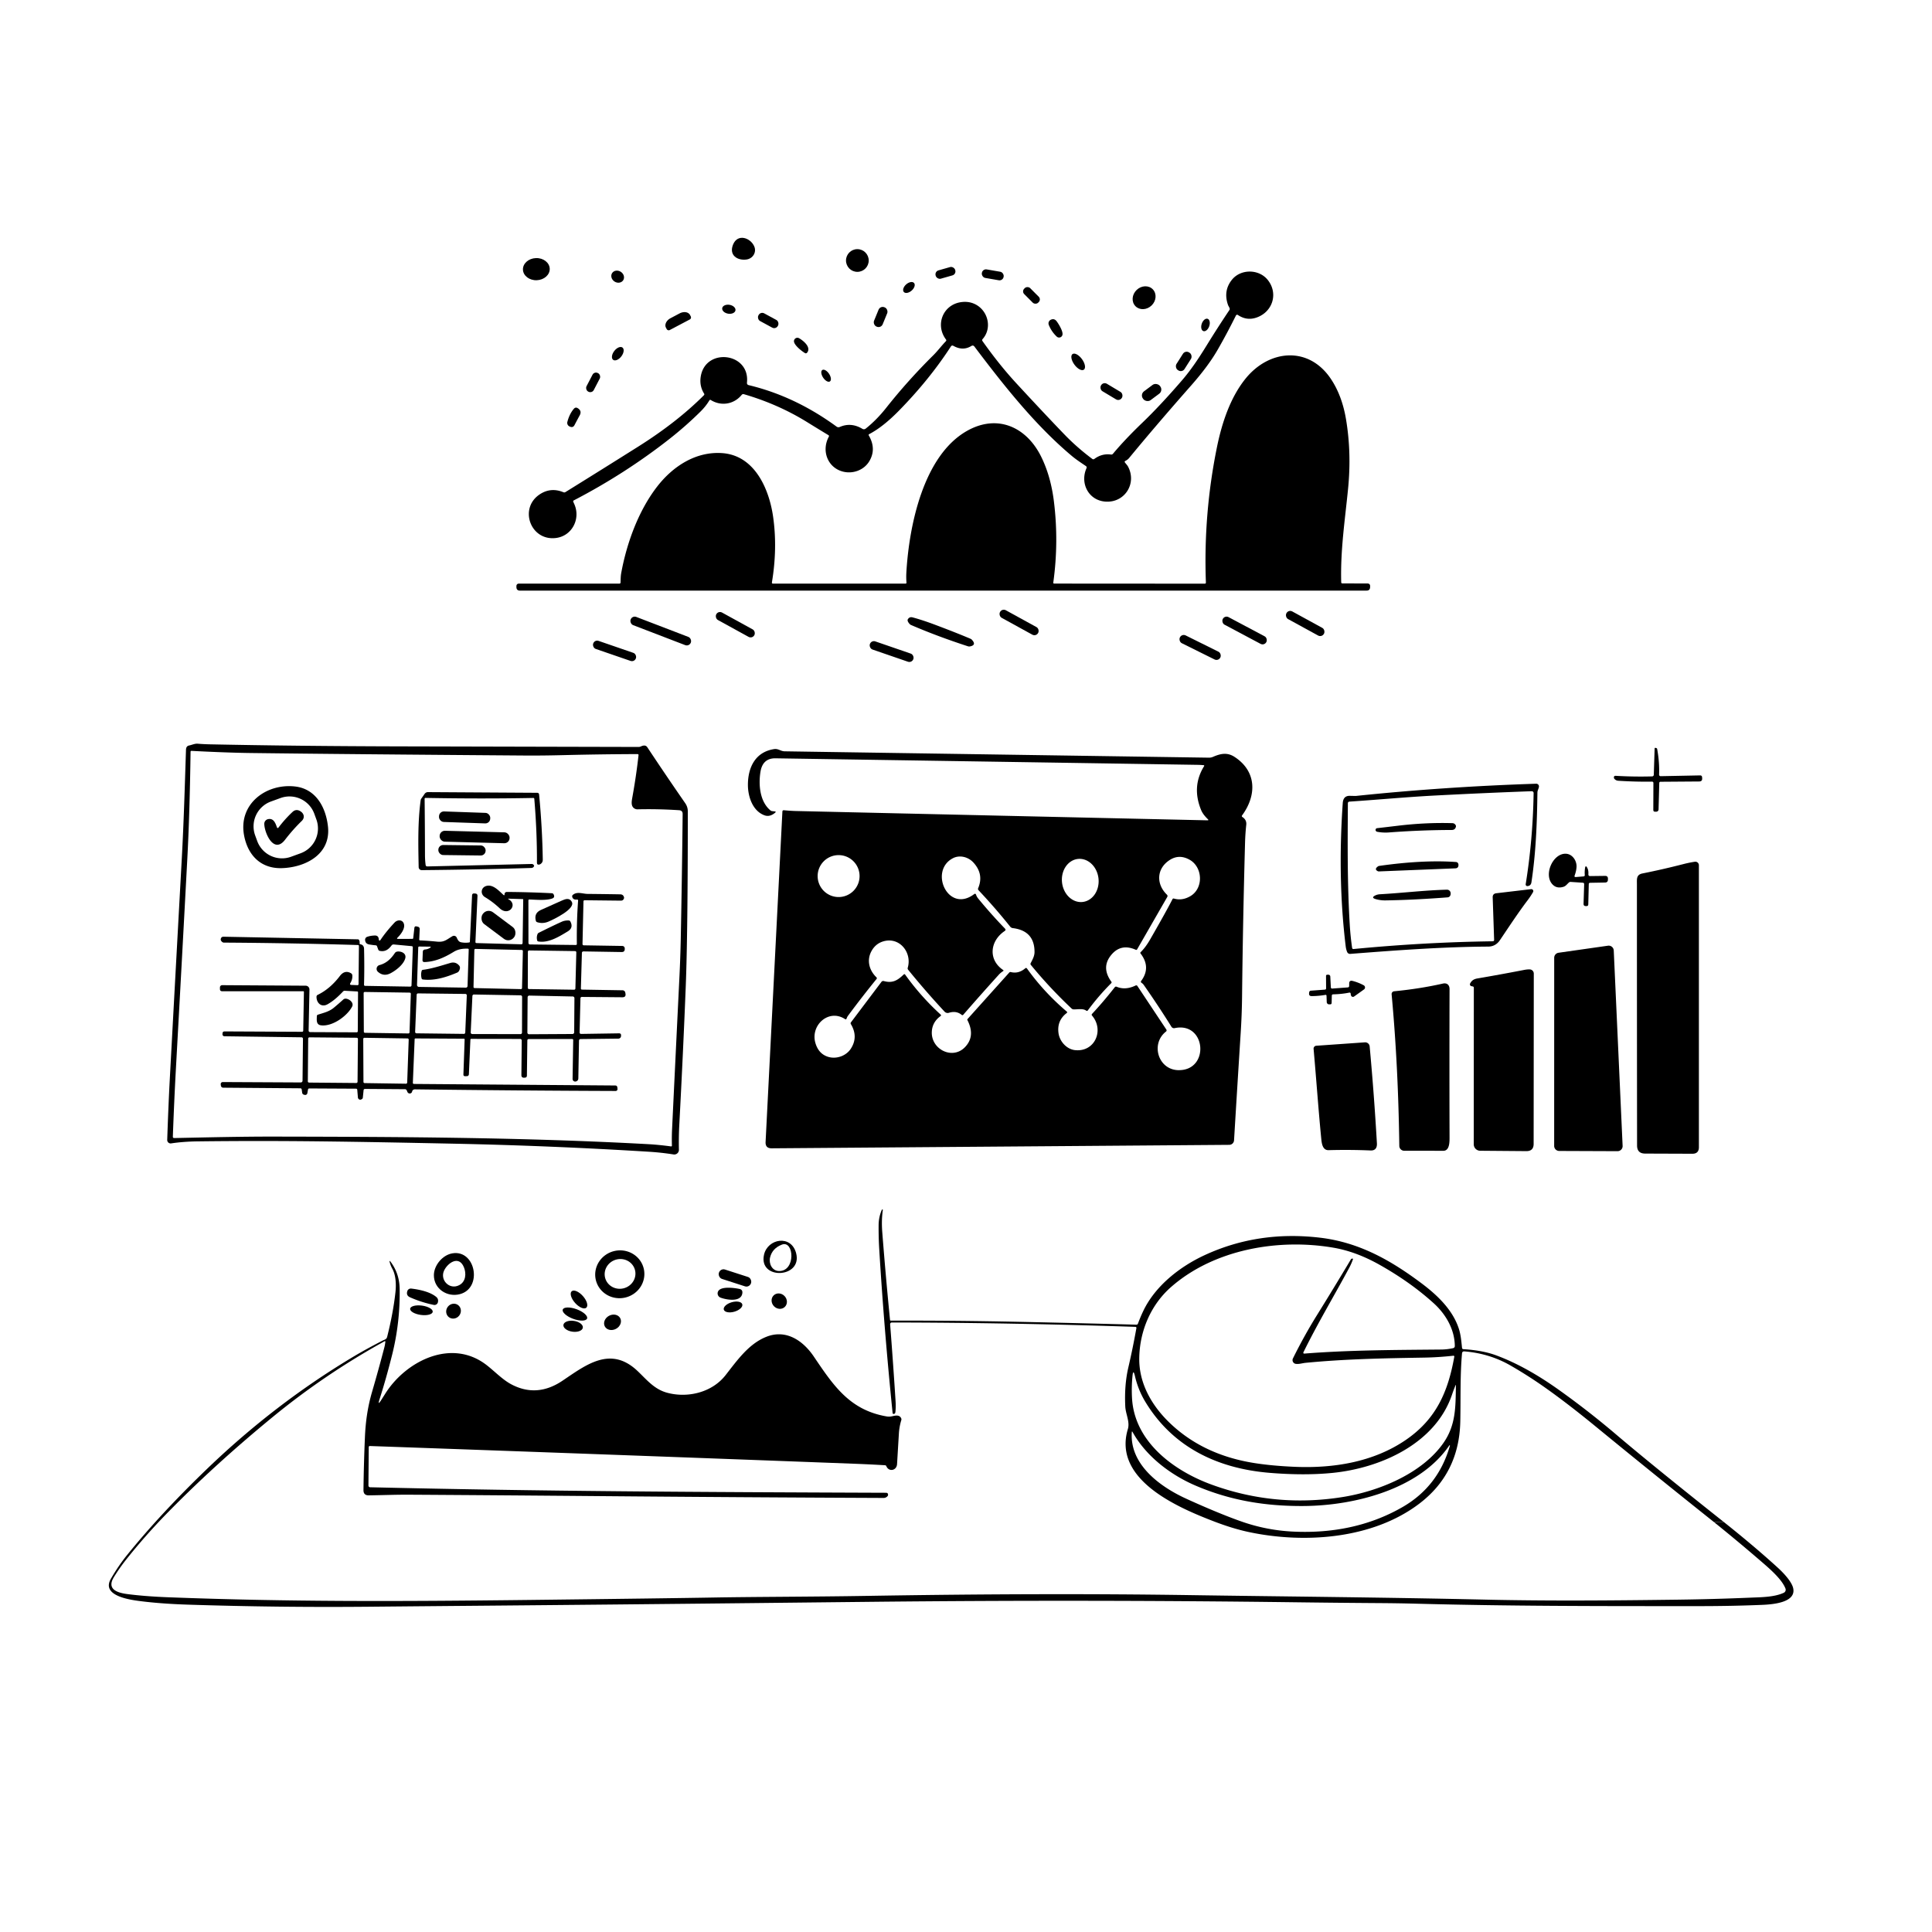 <svg xmlns="http://www.w3.org/2000/svg" version="1.1" viewBox="0.00 0.00 1024.00 1024.00">
<g id="Parent-Group"><g fill="rgba(0,0,0,0)" id="Group-rgba(0,0,0,0)">
<path d="   M 1024.00 0.00   L 1024.00 1024.00   L 0.00 1024.00   L 0.00 0.00   L 1024.00 0.00   Z   M 388.50 129.72   C 386.30 135.28 390.81 138.19 395.64 137.55   C 398.96 137.11 401.10 133.79 399.79 130.65   C 397.89 126.09 390.95 123.52 388.50 129.72   Z   M 460.44 138.07   A 6.02 6.02 0.0 0 0 454.42 132.05   A 6.02 6.02 0.0 0 0 448.40 138.07   A 6.02 6.02 0.0 0 0 454.42 144.09   A 6.02 6.02 0.0 0 0 460.44 138.07   Z   M 291.366 142.425   A 7.10 5.87 -1.9 0 0 284.075 136.793   A 7.10 5.87 -1.9 0 0 277.174 142.895   A 7.10 5.87 -1.9 0 0 284.465 148.527   A 7.10 5.87 -1.9 0 0 291.366 142.425   Z   M 506.251 143.041   A 2.17 2.17 0.0 0 0 503.57 141.548   L 497.395 143.307   A 2.17 2.17 0.0 0 0 495.903 145.988   L 495.969 146.219   A 2.17 2.17 0.0 0 0 498.65 147.712   L 504.825 145.953   A 2.17 2.17 0.0 0 0 506.317 143.272   L 506.251 143.041   Z   M 531.962 146.567   A 2.19 2.19 0.0 0 0 530.176 144.036   L 522.963 142.79   A 2.19 2.19 0.0 0 0 520.432 144.576   L 520.398 144.773   A 2.19 2.19 0.0 0 0 522.184 147.304   L 529.397 148.55   A 2.19 2.19 0.0 0 0 531.928 146.764   L 531.962 146.567   Z   M 330.299 148.556   A 3.50 3.07 33.2 0 0 329.051 144.071   A 3.50 3.07 33.2 0 0 324.441 144.724   A 3.50 3.07 33.2 0 0 325.689 149.209   A 3.50 3.07 33.2 0 0 330.299 148.556   Z   M 596.46 244.29   Q 597.70 243.68 598.48 242.73   Q 612.25 225.97 631.32 204.33   Q 640.40 194.03 645.32 185.48   Q 650.25 176.93 655.08 167.21   A 0.70 0.70 0.0 0 1 656.10 166.94   Q 660.85 170.15 666.10 168.27   C 674.68 165.20 677.58 155.35 671.90 148.33   C 667.19 142.50 657.60 142.47 652.94 148.28   Q 648.28 154.09 650.85 161.57   C 651.08 162.25 651.62 162.89 651.77 163.60   A 0.91 0.87 -35.7 0 1 651.64 164.28   Q 645.58 173.30 639.46 183.23   C 635.46 189.71 631.38 195.90 626.52 201.54   Q 615.08 214.82 605.49 224.03   Q 596.26 232.89 589.91 240.49   Q 589.49 241.00 588.83 240.91   Q 584.07 240.27 580.08 243.21   Q 579.49 243.65 578.90 243.21   Q 570.83 237.17 564.27 230.38   Q 553.89 219.62 538.95 203.45   C 532.20 196.15 526.32 188.65 520.72 180.75   A 0.82 0.81 48.5 0 1 520.78 179.74   C 525.99 173.97 523.74 164.55 516.73 161.18   Q 513.34 159.55 509.26 160.16   C 499.75 161.60 495.56 172.20 501.39 179.94   Q 501.75 180.42 501.33 180.86   C 499.03 183.23 497.01 185.98 494.69 188.28   Q 481.07 201.78 469.60 216.29   C 466.45 220.27 462.75 224.08 458.84 227.18   A 1.54 1.53 -48.9 0 1 457.10 227.30   Q 451.09 223.69 445.09 226.30   A 1.68 1.67 51.0 0 1 443.41 226.12   Q 421.41 210.03 396.87 204.14   Q 395.80 203.88 395.91 202.78   C 397.54 186.99 374.45 184.15 371.51 199.02   Q 370.47 204.29 373.18 208.61   Q 373.48 209.09 373.08 209.49   Q 358.88 223.74 338.13 236.80   Q 319.69 248.41 299.72 260.80   Q 299.18 261.13 298.60 260.89   Q 291.67 258.04 285.65 262.31   C 274.99 269.89 281.40 286.92 294.78 285.13   C 303.33 283.98 307.90 274.81 304.31 267.01   Q 304.06 266.47 303.85 265.94   Q 303.66 265.46 304.12 265.22   Q 331.19 251.15 354.53 232.88   Q 363.53 225.83 371.36 218.06   Q 374.13 215.31 375.99 212.19   A 0.53 0.52 30.9 0 1 376.72 212.01   C 382.18 215.41 388.95 214.36 393.09 209.32   Q 393.57 208.73 394.30 208.94   Q 412.42 214.22 427.79 223.73   Q 433.30 227.14 439.12 230.66   A 0.56 0.56 0.0 0 1 439.32 231.41   C 435.23 238.89 438.65 247.95 446.90 249.99   C 452.10 251.28 457.90 249.17 460.71 244.52   Q 464.65 238.00 460.48 230.81   Q 460.22 230.34 460.69 230.10   Q 468.02 226.28 476.48 217.64   Q 492.69 201.08 503.97 183.66   Q 504.50 182.85 505.34 183.32   Q 510.39 186.16 514.92 183.33   A 1.12 1.11 55.2 0 1 516.40 183.60   C 531.84 204.06 548.54 225.26 568.08 241.65   C 570.45 243.64 573.06 245.32 575.59 247.05   A 0.85 0.85 0.0 0 1 575.89 248.10   C 572.30 256.03 576.87 265.19 585.85 265.86   C 596.11 266.63 602.66 256.28 597.88 247.30   C 597.45 246.51 596.76 245.85 596.24 245.12   Q 595.87 244.58 596.46 244.29   Z   M 484.462 149.987   A 3.61 2.19 -41.3 0 0 480.305 150.725   A 3.61 2.19 -41.3 0 0 479.038 154.753   A 3.61 2.19 -41.3 0 0 483.195 154.015   A 3.61 2.19 -41.3 0 0 484.462 149.987   Z   M 611.019 153.355   A 6.41 5.71 -43.9 0 0 602.441 153.686   A 6.41 5.71 -43.9 0 0 601.781 162.245   A 6.41 5.71 -43.9 0 0 610.359 161.914   A 6.41 5.71 -43.9 0 0 611.019 153.355   Z   M 546 152.708   A 2.00 2.00 0.0 0 0 543.171 152.703   L 542.845 153.028   A 2.00 2.00 0.0 0 0 542.84 155.856   L 547.4 160.432   A 2.00 2.00 0.0 0 0 550.229 160.437   L 550.555 160.112   A 2.00 2.00 0.0 0 0 550.56 157.284   L 546 152.708   Z   M 389.811 164.498   A 3.56 2.38 9.5 0 0 386.693 161.563   A 3.56 2.38 9.5 0 0 382.789 163.322   A 3.56 2.38 9.5 0 0 385.907 166.257   A 3.56 2.38 9.5 0 0 389.811 164.498   Z   M 470.242 166.005   A 2.35 2.35 0.0 0 0 468.959 162.939   L 468.737 162.848   A 2.35 2.35 0.0 0 0 465.671 164.131   L 463.258 170.015   A 2.35 2.35 0.0 0 0 464.541 173.081   L 464.763 173.172   A 2.35 2.35 0.0 0 0 467.829 171.889   L 470.242 166.005   Z   M 354.99 174.92   L 365.61 169.32   A 1.21 1.21 0.0 0 0 366.11 167.69   L 365.72 166.94   A 4.47 3.30 -27.8 0 0 360.22 166.10   L 355.38 168.66   A 4.47 3.30 -27.8 0 0 352.96 173.66   L 353.36 174.41   A 1.21 1.21 0.0 0 0 354.99 174.92   Z   M 412.373 172.547   A 2.18 2.18 0.0 0 0 411.498 169.591   L 405.047 166.089   A 2.18 2.18 0.0 0 0 402.091 166.964   L 401.967 167.193   A 2.18 2.18 0.0 0 0 402.842 170.149   L 409.293 173.651   A 2.18 2.18 0.0 0 0 412.249 172.776   L 412.373 172.547   Z   M 637.8 175.486   A 3.45 2.09 109.3 0 0 640.913 172.921   A 3.45 2.09 109.3 0 0 640.08 168.974   A 3.45 2.09 109.3 0 0 636.967 171.539   A 3.45 2.09 109.3 0 0 637.8 175.486   Z   M 556.99 169.45   A 2.15 2.15 0.0 0 0 555.88 172.21   Q 557.32 175.80 560.10 178.41   A 1.82 1.82 0.0 0 0 563.11 177.53   C 563.58 175.68 561.14 171.76 560.08 170.33   Q 558.83 168.62 556.99 169.45   Z   M 427.76 186.95   C 430.12 184.08 425.81 180.55 423.52 179.26   A 1.82 1.81 -73.5 0 0 420.82 180.73   C 420.68 182.88 425.14 186.25 426.65 187.14   A 0.87 0.86 35.1 0 0 427.76 186.95   Z   M 324.966 190.709   A 4.09 2.36 127.4 0 0 329.325 188.893   A 4.09 2.36 127.4 0 0 329.934 184.211   A 4.09 2.36 127.4 0 0 325.575 186.027   A 4.09 2.36 127.4 0 0 324.966 190.709   Z   M 631.242 190.208   A 2.34 2.34 0.0 0 0 630.52 186.979   L 630.216 186.786   A 2.34 2.34 0.0 0 0 626.987 187.508   L 623.558 192.912   A 2.34 2.34 0.0 0 0 624.279 196.141   L 624.583 196.334   A 2.34 2.34 0.0 0 0 627.813 195.612   L 631.242 190.208   Z   M 574.484 195.932   A 5.12 2.48 53.8 0 0 573.461 190.335   A 5.12 2.48 53.8 0 0 568.436 187.668   A 5.12 2.48 53.8 0 0 569.459 193.265   A 5.12 2.48 53.8 0 0 574.484 195.932   Z   M 558.27 308.71   Q 561.25 287.20 558.59 265.74   Q 556.93 252.34 551.83 242.03   C 544.02 226.22 528.52 219.22 512.34 228.49   C 489.34 241.69 481.82 278.70 480.39 303.42   Q 480.24 306.15 480.45 308.82   A 0.46 0.45 87.7 0 1 480.00 309.32   L 409.73 309.33   Q 409.03 309.33 409.14 308.63   Q 412.15 290.46 409.75 273.79   C 407.65 259.17 400.00 241.30 382.66 240.15   C 368.92 239.24 356.81 246.98 348.42 257.75   C 338.46 270.54 332.18 287.75 329.25 303.78   C 328.95 305.39 328.97 307.09 328.90 308.73   Q 328.87 309.33 328.27 309.33   L 274.94 309.33   A 1.24 1.23 -90.0 0 0 273.71 310.57   L 273.71 311.12   Q 273.71 313.04 275.62 313.04   L 724.32 313.03   Q 726.12 313.03 726.18 311.23   L 726.20 310.81   Q 726.26 309.26 724.70 309.25   L 711.51 309.22   Q 710.89 309.22 710.87 308.60   C 710.40 291.46 712.90 275.41 714.52 258.90   Q 716.38 239.98 713.43 222.32   Q 711.32 209.65 705.37 200.79   C 693.49 183.11 672.50 185.37 660.13 200.73   C 651.98 210.86 647.56 224.37 644.94 237.35   Q 637.81 272.58 639.15 308.72   Q 639.17 309.36 638.53 309.36   L 558.79 309.31   Q 558.19 309.31 558.27 308.71   Z   M 439.87 202.168   A 3.64 1.87 56.3 0 0 439.406 198.102   A 3.64 1.87 56.3 0 0 435.83 196.112   A 3.64 1.87 56.3 0 0 436.294 200.178   A 3.64 1.87 56.3 0 0 439.87 202.168   Z   M 317.898 200.612   A 2.09 2.09 0.0 0 0 317.009 197.793   L 316.867 197.719   A 2.09 2.09 0.0 0 0 314.048 198.608   L 310.862 204.728   A 2.09 2.09 0.0 0 0 311.751 207.547   L 311.893 207.621   A 2.09 2.09 0.0 0 0 314.712 206.732   L 317.898 200.612   Z   M 594.658 210.773   A 2.22 2.22 0.0 0 0 593.894 207.728   L 586.669 203.404   A 2.22 2.22 0.0 0 0 583.624 204.169   L 583.542 204.307   A 2.22 2.22 0.0 0 0 584.306 207.351   L 591.531 211.676   A 2.22 2.22 0.0 0 0 594.576 210.911   L 594.658 210.773   Z   M 614.782 204.559   A 2.76 2.76 0.0 0 0 610.92 203.996   L 606.35 207.402   A 2.76 2.76 0.0 0 0 605.786 211.264   L 605.978 211.521   A 2.76 2.76 0.0 0 0 609.84 212.084   L 614.41 208.678   A 2.76 2.76 0.0 0 0 614.974 204.816   L 614.782 204.559   Z   M 304.50 225.31   Q 305.90 222.63 307.25 220.14   Q 308.52 217.81 306.27 216.38   Q 305.06 215.60 304.13 216.69   Q 301.79 219.45 300.71 223.63   A 2.06 2.06 0.0 0 0 301.97 226.07   Q 302.09 226.12 302.21 226.17   Q 303.74 226.77 304.50 225.31   Z   M 550.259 335.426   A 2.24 2.24 0.0 0 0 549.375 332.384   L 533.111 323.443   A 2.24 2.24 0.0 0 0 530.069 324.326   L 530.021 324.414   A 2.24 2.24 0.0 0 0 530.905 327.456   L 547.169 336.397   A 2.24 2.24 0.0 0 0 550.211 335.514   L 550.259 335.426   Z   M 701.747 335.848   A 2.25 2.25 0.0 0 0 700.854 332.794   L 684.925 324.073   A 2.25 2.25 0.0 0 0 681.871 324.966   L 681.813 325.072   A 2.25 2.25 0.0 0 0 682.706 328.126   L 698.635 336.847   A 2.25 2.25 0.0 0 0 701.689 335.954   L 701.747 335.848   Z   M 399.827 336.615   A 2.22 2.22 0.0 0 0 398.951 333.6   L 382.687 324.659   A 2.22 2.22 0.0 0 0 379.672 325.535   L 379.633 325.605   A 2.22 2.22 0.0 0 0 380.509 328.62   L 396.773 337.561   A 2.22 2.22 0.0 0 0 399.788 336.685   L 399.827 336.615   Z   M 366.17 340.544   A 2.29 2.29 0.0 0 0 364.853 337.585   L 337.237 326.985   A 2.29 2.29 0.0 0 0 334.279 328.302   L 334.25 328.376   A 2.29 2.29 0.0 0 0 335.567 331.335   L 363.183 341.935   A 2.29 2.29 0.0 0 0 366.141 340.618   L 366.17 340.544   Z   M 495.46 331.08   Q 488.85 328.60 483.67 327.22   Q 482.11 326.81 481.22 328.15   Q 480.61 329.07 482.17 330.77   A 2.06 2.05 -9.6 0 0 482.85 331.25   Q 496.87 337.30 513.05 342.55   A 2.14 2.08 48.1 0 0 514.06 342.62   Q 517.78 341.92 515.09 339.05   A 2.13 2.03 78.4 0 0 514.37 338.55   Q 507.01 335.42 495.46 331.08   Z   M 671.2 340.276   A 2.23 2.23 0.0 0 0 670.278 337.26   L 651.153 327.091   A 2.23 2.23 0.0 0 0 648.138 328.013   L 648.1 328.084   A 2.23 2.23 0.0 0 0 649.022 331.1   L 668.147 341.269   A 2.23 2.23 0.0 0 0 671.163 340.347   L 671.2 340.276   Z   M 646.825 348.433   A 2.25 2.25 0.0 0 0 645.81 345.417   L 628.415 336.783   A 2.25 2.25 0.0 0 0 625.399 337.797   L 625.355 337.887   A 2.25 2.25 0.0 0 0 626.37 340.903   L 643.765 349.538   A 2.25 2.25 0.0 0 0 646.78 348.523   L 646.825 348.433   Z   M 337.064 348.84   A 2.21 2.21 0.0 0 0 335.694 346.031   L 317.238 339.676   A 2.21 2.21 0.0 0 0 314.428 341.046   L 314.396 341.14   A 2.21 2.21 0.0 0 0 315.766 343.949   L 334.223 350.304   A 2.21 2.21 0.0 0 0 337.032 348.934   L 337.064 348.84   Z   M 484.113 349.258   A 2.23 2.23 0.0 0 0 482.73 346.424   L 463.914 339.945   A 2.23 2.23 0.0 0 0 461.08 341.327   L 461.047 341.422   A 2.23 2.23 0.0 0 0 462.43 344.256   L 481.246 350.735   A 2.23 2.23 0.0 0 0 484.08 349.353   L 484.113 349.258   Z   M 100.21 395.13   Q 98.65 395.43 98.58 397.38   C 97.93 417.32 97.40 435.92 96.35 455.10   Q 93.14 513.67 90.02 571.46   Q 89.25 585.76 88.63 604.17   A 1.81 1.81 0.0 0 0 90.71 606.02   Q 97.19 605.04 105.00 604.95   C 150.02 604.41 186.44 605.06 240.22 606.17   Q 291.94 607.23 344.00 610.45   Q 350.51 610.85 357.00 611.88   A 2.47 2.46 -86.2 0 0 359.84 609.39   Q 359.70 602.64 360.03 596.43   Q 362.10 557.53 363.48 522.34   Q 364.55 494.96 364.55 430.10   C 364.55 428.39 364.08 427.01 363.13 425.63   Q 352.68 410.55 343.08 396.04   C 342.24 394.78 340.84 395.08 339.65 395.64   A 2.79 2.67 31.2 0 1 338.48 395.90   Q 276.20 395.75 209.99 395.59   Q 157.15 395.45 111.26 394.51   Q 107.95 394.44 104.79 394.18   C 103.27 394.05 101.72 394.83 100.21 395.13   Z   M 879.35 410.57   Q 879.61 404.06 878.36 397.12   Q 878.25 396.47 877.59 396.41   L 877.29 396.38   A 0.28 0.27 -86.2 0 0 876.99 396.65   L 876.54 410.66   A 0.87 0.87 0.0 0 1 875.69 411.50   Q 866.02 411.77 856.39 411.20   Q 855.30 411.14 855.41 412.23   Q 855.43 412.51 855.62 412.74   Q 856.42 413.73 857.76 413.82   Q 867.21 414.42 875.64 414.28   A 0.70 0.69 89.6 0 1 876.34 414.98   L 876.29 429.26   Q 876.29 430.23 877.26 430.22   L 877.89 430.21   A 1.19 1.19 0.0 0 0 879.07 429.05   L 879.45 414.94   A 0.61 0.61 0.0 0 1 880.06 414.35   L 900.60 414.20   Q 902.33 414.19 902.18 412.47   L 902.14 411.94   Q 902.05 410.96 901.07 410.98   L 880.17 411.39   A 0.80 0.79 0.3 0 1 879.35 410.57   Z   M 658.35 432.15   C 666.21 421.42 666.04 408.74 654.28 401.14   C 650.43 398.65 646.88 399.42 642.89 401.16   Q 641.88 401.60 640.74 401.58   Q 527.77 399.91 415.83 398.21   C 413.81 398.18 412.47 396.70 410.33 397.03   C 400.32 398.55 396.40 406.78 396.41 416.03   C 396.42 422.20 398.88 429.75 405.10 432.10   Q 408.02 433.20 410.87 430.71   Q 411.49 430.16 410.67 430.07   L 409.20 429.90   Q 408.76 429.85 408.41 429.57   C 402.68 424.91 401.96 415.87 403.07 409.05   C 403.78 404.68 406.13 401.84 411.06 401.92   Q 520.57 403.61 634.55 405.38   Q 636.17 405.40 637.86 405.55   Q 638.49 405.60 638.16 406.14   Q 631.49 416.94 636.66 429.43   C 637.38 431.18 638.80 432.85 640.18 434.18   Q 640.83 434.81 639.93 434.79   Q 528.99 432.32 422.10 429.86   Q 419.28 429.80 415.42 429.44   A 0.67 0.66 -86.0 0 0 414.69 430.08   L 405.78 605.26   Q 405.61 608.66 409.01 608.63   L 651.54 606.79   A 2.55 2.55 0.0 0 0 654.07 604.40   Q 655.78 576.00 657.58 547.65   Q 658.22 537.70 658.32 528.16   Q 658.75 488.46 659.90 446.62   Q 660.04 441.79 660.54 437.19   C 660.74 435.37 660.01 434.03 658.52 433.06   Q 657.96 432.69 658.35 432.15   Z   M 791.24 498.90   Q 754.66 499.40 717.35 503.01   A 0.65 0.64 83.3 0 1 716.66 502.46   Q 715.79 496.47 715.42 490.50   C 714.06 468.23 714.27 446.85 714.40 425.71   A 0.84 0.83 88.5 0 1 715.18 424.88   C 730.22 423.88 745.33 422.45 760.50 421.65   Q 786.69 420.28 811.83 419.36   A 0.98 0.98 0.0 0 1 812.85 420.36   Q 812.46 444.97 808.65 468.63   A 0.88 0.88 0.0 0 0 809.60 469.65   Q 811.41 469.49 811.69 467.64   C 814.08 451.88 814.65 436.15 814.86 420.09   C 814.88 418.98 815.46 418.15 815.66 417.10   A 1.45 1.44 4.5 0 0 814.19 415.39   Q 765.44 416.98 718.60 421.87   Q 718.51 421.88 715.42 421.81   Q 711.96 421.74 711.69 425.63   Q 708.90 465.74 713.25 501.57   Q 713.45 503.23 714.02 504.58   A 1.64 1.64 0.0 0 0 715.66 505.58   C 739.57 503.72 764.59 501.84 788.84 501.71   C 791.49 501.69 793.54 500.45 794.96 498.35   C 799.78 491.22 804.54 483.93 809.72 477.09   Q 811.29 475.02 812.55 472.82   A 1.04 1.04 0.0 0 0 811.52 471.27   L 793.08 473.44   Q 791.09 473.67 791.16 475.67   L 791.92 498.19   A 0.69 0.69 0.0 0 1 791.24 498.90   Z   M 740.53 437.70   Q 735.29 438.33 729.88 438.95   A 0.91 0.89 -83.9 0 0 729.12 439.58   Q 728.98 440.02 729.25 440.41   Q 729.51 440.78 729.94 440.86   Q 733.00 441.45 736.18 441.21   Q 752.80 439.95 769.46 439.90   Q 771.26 439.90 771.67 438.15   Q 771.76 437.76 771.54 437.36   Q 770.95 436.32 769.76 436.29   Q 755.56 435.87 740.53 437.70   Z   M 839.64 468.66   L 839.32 479.03   Q 839.29 480.24 840.50 480.24   L 840.91 480.24   Q 841.79 480.23 841.82 479.35   L 842.09 468.53   A 0.64 0.64 0.0 0 1 842.72 467.90   L 850.72 467.76   Q 852.21 467.73 852.23 466.25   L 852.24 465.74   Q 852.26 464.22 850.74 464.24   L 842.83 464.34   Q 841.81 464.35 841.87 463.32   Q 842.01 461.36 841.28 459.97   Q 840.38 458.26 840.09 460.17   Q 839.83 461.96 839.96 463.71   Q 840.02 464.46 839.27 464.52   L 835.26 464.85   Q 834.27 464.93 834.61 464.00   Q 835.51 461.52 835.60 459.36   C 835.72 456.13 833.33 452.52 829.75 452.49   C 822.71 452.44 817.76 464.43 823.33 469.20   Q 825.45 471.02 828.69 470.02   C 829.97 469.63 830.64 468.50 831.63 467.69   A 1.20 1.18 27.5 0 1 832.48 467.43   L 838.91 467.86   Q 839.66 467.91 839.64 468.66   Z   M 730.98 458.95   A 1.42 1.42 0.0 0 0 730.36 459.20   Q 728.25 460.70 730.20 461.72   A 1.34 1.26 -30.3 0 0 730.85 461.87   L 771.35 460.24   Q 772.94 460.18 773.02 458.59   Q 773.03 458.37 773.00 458.17   Q 772.82 456.95 771.60 456.87   Q 754.07 455.66 730.98 458.95   Z   M 892.34 457.96   Q 881.32 460.80 870.56 462.94   C 867.21 463.60 867.60 465.95 867.60 468.67   Q 867.60 539.59 867.68 607.15   Q 867.69 611.40 871.95 611.42   L 896.96 611.51   Q 900.45 611.53 900.45 608.04   L 900.45 458.59   A 1.87 1.87 0.0 0 0 898.30 456.74   Q 895.38 457.18 892.34 457.96   Z   M 766.89 471.55   C 754.75 471.88 743.33 473.31 731.49 473.97   Q 730.12 474.04 729.05 474.54   Q 726.43 475.77 729.21 476.56   Q 731.72 477.27 734.32 477.23   Q 749.10 477.01 767.27 475.62   A 1.69 1.69 0.0 0 0 768.77 474.39   Q 768.95 473.76 768.85 473.17   A 1.94 1.93 -5.3 0 0 766.89 471.55   Z   M 855.32 503.78   A 2.69 2.69 0.0 0 0 852.26 501.24   L 826.07 504.98   A 2.69 2.69 0.0 0 0 823.76 507.64   L 823.74 607.34   A 2.69 2.69 0.0 0 0 826.42 610.03   L 857.32 610.15   A 2.69 2.69 0.0 0 0 860.02 607.34   L 855.32 503.78   Z   M 781.16 523.56   L 781.12 606.50   A 3.42 3.42 0.0 0 0 784.52 609.92   L 808.98 610.12   Q 812.86 610.15 812.86 606.27   L 812.94 516.03   A 2.22 2.22 0.0 0 0 810.86 513.81   Q 809.59 513.74 807.83 514.08   Q 794.92 516.58 783.11 518.59   C 781.16 518.92 780.09 519.63 779.21 521.24   A 0.99 0.99 0.0 0 0 779.90 522.69   L 780.55 522.82   Q 781.16 522.94 781.16 523.56   Z   M 702.19 524.53   L 694.86 525.08   Q 693.99 525.14 693.89 526.01   L 693.84 526.43   Q 693.67 527.95 695.21 527.95   Q 699.00 527.93 702.48 527.31   Q 703.06 527.21 703.08 527.80   L 703.20 531.14   A 1.22 1.21 89.5 0 0 704.39 532.32   L 704.97 532.33   Q 705.78 532.34 705.80 531.53   L 705.89 527.68   A 0.68 0.67 -0.5 0 1 706.55 527.02   Q 711.19 526.92 715.05 526.12   Q 715.86 525.95 715.90 526.78   Q 715.92 527.25 716.10 527.70   A 1.06 1.06 0.0 0 0 717.70 528.17   L 722.95 524.42   A 1.30 1.29 41.5 0 0 722.81 522.23   Q 720.02 520.72 716.94 519.92   Q 715.10 519.44 715.10 521.33   L 715.09 522.53   Q 715.09 523.29 714.33 523.35   L 706.17 523.95   Q 705.41 524.00 705.37 523.24   L 705.08 517.56   A 1.01 1.00 -2.1 0 0 704.05 516.61   L 703.52 516.62   Q 702.81 516.63 702.82 517.34   L 702.86 523.81   Q 702.87 524.48 702.19 524.53   Z   M 737.59 527.01   C 740.07 553.79 741.29 580.23 741.66 607.35   A 2.60 2.60 0.0 0 0 744.26 609.92   Q 755.21 609.92 764.96 609.95   C 768.54 609.96 768.29 604.77 768.29 602.00   Q 768.18 565.29 768.29 524.25   C 768.29 521.99 766.87 520.84 764.75 521.32   Q 752.60 524.06 738.92 525.40   A 1.48 1.48 0.0 0 0 737.59 527.01   Z   M 696.23 555.92   C 697.65 571.75 698.74 587.62 700.29 603.49   C 700.53 605.88 700.91 609.70 704.18 609.61   Q 715.27 609.30 726.43 609.77   C 728.84 609.88 729.93 608.46 729.79 605.99   Q 728.32 580.33 725.95 554.62   A 2.39 2.39 0.0 0 0 723.40 552.46   L 697.64 554.27   A 1.53 1.52 85.5 0 0 696.23 555.92   Z   M 908.48 806.76   Q 921.36 817.13 933.84 827.91   C 938.05 831.55 944.43 837.04 946.34 841.97   A 1.77 1.76 -23.1 0 1 945.44 844.20   C 940.46 846.54 933.54 846.54 928.01 846.78   Q 907.98 847.62 889.25 847.86   C 854.29 848.31 820.76 848.60 787.51 847.84   C 732.97 846.60 677.07 846.15 631.75 845.46   Q 553.80 844.28 459.75 845.85   C 430.42 846.34 400.25 846.32 377.50 846.73   Q 354.77 847.14 280.50 848.01   C 210.53 848.82 152.80 849.03 89.00 846.58   Q 77.03 846.12 67.61 844.91   C 62.64 844.27 56.26 842.58 60.37 835.90   Q 63.34 831.08 66.69 826.84   Q 76.75 814.13 88.44 802.15   Q 113.29 776.71 144.20 751.32   Q 172.14 728.36 203.89 710.86   A 0.25 0.24 78.3 0 1 204.25 711.10   Q 204.09 712.73 203.67 714.33   Q 200.58 726.14 197.22 737.65   C 194.86 745.74 193.76 753.52 193.41 761.91   Q 192.81 776.02 192.65 789.75   Q 192.61 792.61 195.47 792.57   C 202.67 792.48 209.85 792.18 216.82 792.22   Q 260.32 792.48 318.75 792.98   Q 393.00 793.62 468.31 793.94   Q 469.59 793.95 470.47 792.92   Q 470.65 792.71 470.68 792.42   Q 470.79 791.21 469.57 791.20   C 366.60 790.82 287.63 790.42 196.17 788.28   A 0.91 0.91 0.0 0 1 195.28 787.36   L 195.44 767.04   Q 195.44 766.40 196.09 766.42   Q 326.54 771.03 453.47 775.84   Q 461.19 776.14 469.03 776.60   Q 469.59 776.63 469.80 777.15   C 471.13 780.28 475.26 779.46 475.46 775.99   Q 475.93 768.10 476.43 759.77   Q 476.65 756.14 477.72 752.67   A 1.31 1.31 0.0 0 0 477.67 751.77   C 476.72 749.62 474.38 750.31 472.63 750.69   Q 471.31 750.97 469.92 750.73   C 450.25 747.35 441.67 734.25 431.31 718.96   C 425.58 710.50 416.57 704.34 406.07 708.58   C 396.78 712.32 390.69 721.05 384.58 728.85   C 377.25 738.22 364.17 741.12 353.42 738.13   C 346.58 736.23 342.56 731.03 337.81 726.56   C 323.58 713.18 310.67 723.37 298.13 731.81   Q 284.60 740.91 271.04 733.74   C 266.36 731.27 262.25 726.89 257.92 723.53   C 239.35 709.10 215.12 721.34 204.21 738.65   Q 203.14 740.34 202.01 742.11   Q 200.03 745.24 201.15 741.71   Q 204.82 730.19 207.92 717.72   Q 212.08 700.97 211.83 683.19   C 211.75 677.95 210.30 673.31 207.30 669.13   Q 206.05 667.39 206.67 669.44   Q 207.17 671.07 207.96 672.51   C 209.85 675.93 210.03 680.90 209.60 684.87   Q 208.42 695.75 205.19 708.59   C 204.85 709.93 203.83 710.01 202.77 710.55   Q 193.97 715.10 187.94 718.69   Q 146.16 743.56 109.89 778.39   Q 85.17 802.14 67.27 824.30   Q 62.79 829.85 58.76 836.81   C 53.26 846.33 70.51 848.16 75.67 848.79   Q 86.29 850.07 99.75 850.50   Q 147.49 852.04 195.25 851.60   Q 224.10 851.33 253.50 851.08   Q 326.25 850.45 399.00 849.67   Q 430.41 849.33 462.25 848.99   Q 574.46 847.81 685.00 849.22   Q 708.76 849.53 731.50 849.68   Q 741.61 849.75 751.51 850.01   C 799.79 851.27 844.08 851.29 900.22 851.28   Q 918.04 851.28 934.04 850.61   C 939.43 850.38 951.98 849.46 950.45 841.89   C 949.73 838.31 945.17 833.56 942.30 830.94   Q 929.80 819.53 913.56 806.62   Q 875.76 776.63 856.64 760.36   Q 841.96 747.86 826.25 736.67   Q 808.78 724.21 793.08 718.39   Q 785.85 715.71 775.66 715.09   Q 774.97 715.05 774.90 714.36   C 774.57 711.09 774.26 707.54 773.28 704.45   C 770.12 694.45 762.04 686.63 753.48 680.21   C 737.15 667.97 720.36 658.46 699.71 656.01   Q 666.97 652.13 638.65 665.18   C 625.17 671.39 612.14 681.70 605.86 695.05   Q 604.39 698.17 603.15 701.51   Q 602.92 702.12 602.27 702.11   Q 570.38 701.23 538.50 700.56   Q 505.25 699.87 472.15 699.96   Q 471.77 699.96 471.73 699.59   Q 469.52 677.35 467.63 653.21   Q 467.12 646.73 467.91 641.38   Q 467.93 641.25 467.87 641.14   Q 467.81 641.03 467.62 641.05   Q 467.45 641.07 467.39 641.22   Q 465.72 645.07 465.69 649.26   Q 465.64 655.94 466.01 662.00   Q 468.56 704.08 473.10 748.95   A 0.52 0.52 0.0 0 0 473.65 749.42   Q 474.49 749.38 474.59 748.36   Q 474.86 745.71 474.68 742.80   Q 473.46 723.48 471.79 701.92   A 0.90 0.89 87.6 0 1 472.68 700.95   Q 535.54 701.04 601.80 703.26   A 0.54 0.53 5.9 0 1 602.32 703.89   Q 600.45 714.41 598.02 724.88   Q 595.87 734.15 596.42 745.48   C 596.61 749.39 598.95 753.61 597.80 757.41   C 589.69 784.23 624.19 798.98 643.32 806.34   Q 653.29 810.18 661.82 812.00   C 690.95 818.20 727.25 815.92 752.19 797.02   Q 773.38 780.97 773.98 753.49   C 774.24 741.48 773.83 729.32 774.90 717.34   Q 775.01 716.17 776.18 716.27   Q 789.51 717.34 800.71 723.81   Q 810.05 729.19 818.83 735.39   Q 830.82 743.85 845.59 755.95   Q 876.87 781.60 908.48 806.76   Z   M 404.94 665.04   C 401.93 678.60 425.38 677.51 421.98 664.27   C 419.39 654.20 406.85 656.45 404.94 665.04   Z   M 341.221 672.487   A 13.05 12.66 -12.9 0 0 325.674 663.059   A 13.05 12.66 -12.9 0 0 315.779 678.313   A 13.05 12.66 -12.9 0 0 331.326 687.74   A 13.05 12.66 -12.9 0 0 341.221 672.487   Z   M 229.97 675.76   C 229.86 683.12 237.02 687.71 243.75 685.93   C 255.90 682.72 252.12 662.24 239.80 664.29   C 234.55 665.16 230.05 670.60 229.97 675.76   Z   M 398.082 680.002   A 2.53 2.53 0.0 0 0 396.452 676.817   L 384.252 672.876   A 2.53 2.53 0.0 0 0 381.067 674.506   L 381.018 674.658   A 2.53 2.53 0.0 0 0 382.648 677.843   L 394.848 681.784   A 2.53 2.53 0.0 0 0 398.033 680.154   L 398.082 680.002   Z   M 393.47 685.30   Q 393.65 683.53 391.91 683.16   C 389.40 682.63 382.44 681.63 380.74 684.23   A 2.38 2.38 0.0 0 0 381.86 687.75   C 384.70 688.86 392.94 690.48 393.47 685.30   Z   M 231.27 687.45   C 228.02 684.67 222.15 683.46 217.97 682.97   A 1.94 1.94 0.0 0 0 215.90 684.28   Q 215.13 686.62 217.33 687.60   Q 223.43 690.30 229.92 691.63   A 1.86 1.86 0.0 0 0 232.09 690.26   Q 232.52 688.51 231.27 687.45   Z   M 310.766 693.106   A 5.83 2.76 48.2 0 0 308.938 686.92   A 5.83 2.76 48.2 0 0 302.994 684.414   A 5.83 2.76 48.2 0 0 304.822 690.6   A 5.83 2.76 48.2 0 0 310.766 693.106   Z   M 415.951 692.708   A 4.25 3.89 46.4 0 0 415.837 686.947   A 4.25 3.89 46.4 0 0 410.089 686.552   A 4.25 3.89 46.4 0 0 410.203 692.313   A 4.25 3.89 46.4 0 0 415.951 692.708   Z   M 393.428 691.297   A 5.10 2.60 -16.2 0 0 387.805 690.223   A 5.10 2.60 -16.2 0 0 383.632 694.143   A 5.10 2.60 -16.2 0 0 389.255 695.217   A 5.10 2.60 -16.2 0 0 393.428 691.297   Z   M 237.866 698.09   A 4.03 3.82 128.6 0 0 243.365 697.323   A 4.03 3.82 128.6 0 0 242.894 691.79   A 4.03 3.82 128.6 0 0 237.395 692.557   A 4.03 3.82 128.6 0 0 237.866 698.09   Z   M 229.353 695.3   A 6.04 2.49 7.9 0 0 223.712 692.004   A 6.04 2.49 7.9 0 0 217.387 693.64   A 6.04 2.49 7.9 0 0 223.028 696.936   A 6.04 2.49 7.9 0 0 229.353 695.3   Z   M 311.163 698.853   A 6.87 2.70 20.3 0 0 305.657 693.938   A 6.87 2.70 20.3 0 0 298.277 694.087   A 6.87 2.70 20.3 0 0 303.783 699.002   A 6.87 2.70 20.3 0 0 311.163 698.853   Z   M 328.723 698.648   A 4.63 3.92 -28.4 0 0 322.786 697.402   A 4.63 3.92 -28.4 0 0 320.577 703.052   A 4.63 3.92 -28.4 0 0 326.514 704.298   A 4.63 3.92 -28.4 0 0 328.723 698.648   Z   M 308.917 703.702   A 5.20 2.89 8.2 0 0 304.182 700.1   A 5.20 2.89 8.2 0 0 298.623 702.218   A 5.20 2.89 8.2 0 0 303.358 705.821   A 5.20 2.89 8.2 0 0 308.917 703.702   Z" />
<path d="   M 336.81 428.78   A 2.71 2.65 -34.3 0 0 337.83 428.96   Q 348.81 428.70 359.94 429.43   Q 361.84 429.56 361.82 431.46   Q 361.49 463.79 360.81 498.00   Q 360.61 507.60 360.12 517.61   Q 358.11 558.76 356.21 598.60   Q 356.01 602.75 356.13 607.14   Q 356.14 607.69 355.61 607.61   Q 349.00 606.73 343.74 606.44   C 277.76 602.82 212.36 602.55 146.24 602.42   C 128.33 602.38 110.63 602.82 92.27 603.19   A 0.65 0.65 0.0 0 1 91.61 602.51   Q 92.32 583.08 93.22 566.74   Q 96.31 511.02 99.29 455.00   Q 100.55 431.24 101.00 398.49   Q 101.01 397.96 101.54 397.98   Q 120.53 398.96 132.75 399.11   Q 183.54 399.75 278.74 400.45   Q 287.51 400.51 298.65 400.23   Q 318.20 399.75 337.95 399.68   A 0.50 0.49 -86.9 0 1 338.44 400.23   Q 337.25 411.02 335.11 422.88   C 334.73 425.00 334.26 427.79 336.81 428.78   Z   M 149.54 460.13   C 161.98 459.69 175.43 452.78 173.83 438.09   C 172.72 427.87 167.42 418.17 156.53 416.87   C 141.25 415.04 126.22 426.01 129.37 442.79   C 131.36 453.34 138.28 460.52 149.54 460.13   Z   M 283.19 423.37   Q 284.66 440.72 284.59 457.17   Q 284.58 458.55 285.91 458.21   Q 286.19 458.14 286.44 457.98   Q 287.70 457.17 287.68 455.66   Q 287.43 438.93 285.74 421.15   Q 285.65 420.21 284.71 420.20   L 226.80 419.84   A 2.11 2.11 0.0 0 0 225.08 420.73   L 223.31 423.27   Q 223.02 423.67 222.96 424.15   C 221.40 435.66 221.67 447.77 221.90 459.61   A 1.61 1.60 89.1 0 0 223.52 461.19   Q 253.41 460.91 281.70 460.03   A 1.51 1.49 9.8 0 0 283.05 459.09   Q 283.24 458.60 282.36 458.03   A 0.72 0.64 -27.0 0 0 281.95 457.92   L 226.45 459.23   A 0.84 0.83 -4.6 0 1 225.60 458.51   Q 225.26 456.00 225.25 453.24   Q 225.21 437.21 225.06 423.44   Q 225.05 422.90 225.59 422.91   Q 255.80 423.46 282.70 422.93   A 0.48 0.48 0.0 0 1 283.19 423.37   Z   M 259.839 433.504   A 2.57 2.57 0.0 0 0 257.361 430.846   L 235.354 430.077   A 2.57 2.57 0.0 0 0 232.696 432.556   L 232.681 432.996   A 2.57 2.57 0.0 0 0 235.159 435.654   L 257.166 436.423   A 2.57 2.57 0.0 0 0 259.824 433.944   L 259.839 433.504   Z   M 270.087 443.985   A 2.76 2.76 0.0 0 0 267.4 441.154   L 235.851 440.328   A 2.76 2.76 0.0 0 0 233.02 443.015   L 233.013 443.275   A 2.76 2.76 0.0 0 0 235.7 446.106   L 267.249 446.932   A 2.76 2.76 0.0 0 0 270.08 444.245   L 270.087 443.985   Z   M 257.39 450.703   A 2.56 2.56 0.0 0 0 254.862 448.112   L 234.923 447.868   A 2.56 2.56 0.0 0 0 232.332 450.397   L 232.33 450.597   A 2.56 2.56 0.0 0 0 234.858 453.188   L 254.797 453.432   A 2.56 2.56 0.0 0 0 257.388 450.903   L 257.39 450.703   Z   M 277.07 476.54   Q 277.32 476.55 277.32 476.80   L 276.99 499.76   Q 276.97 500.52 276.22 500.50   L 252.53 499.85   A 0.56 0.55 -88.5 0 1 251.99 499.27   L 253.07 474.89   Q 253.13 473.69 251.93 473.59   L 251.40 473.55   Q 250.25 473.46 250.20 474.61   L 249.04 499.17   A 0.36 0.35 -2.9 0 1 248.73 499.51   Q 246.55 499.86 244.37 499.42   C 243.03 499.15 242.56 498.01 242.05 496.91   A 1.60 1.59 -27.3 0 0 239.81 496.20   C 236.78 497.93 235.57 499.49 231.66 499.09   Q 227.36 498.65 222.68 498.43   Q 222.17 498.41 222.20 497.90   L 222.45 492.52   Q 222.50 491.43 221.44 491.17   L 220.83 491.02   Q 219.75 490.75 219.62 491.86   L 219.02 497.20   Q 218.97 497.62 218.55 497.62   L 210.73 497.64   A 0.29 0.28 23.0 0 1 210.53 497.15   C 212.26 495.48 214.79 492.28 214.11 489.78   C 213.44 487.28 210.62 487.36 209.11 488.99   Q 204.57 493.86 201.84 497.94   Q 200.92 499.32 200.74 497.67   Q 200.54 495.76 198.58 495.84   Q 196.33 495.92 194.60 496.54   A 1.66 1.64 78.7 0 0 193.51 498.19   Q 193.64 500.24 195.70 500.59   Q 197.56 500.90 199.17 501.04   Q 199.66 501.08 199.83 501.54   L 200.47 503.28   Q 200.68 503.85 201.26 503.98   C 204.05 504.59 205.92 503.25 207.49 501.16   Q 207.96 500.52 208.76 500.59   L 218.21 501.48   Q 218.82 501.54 218.80 502.15   L 218.11 522.30   A 0.66 0.65 -88.2 0 1 217.45 522.93   L 193.58 522.53   Q 192.92 522.52 192.94 521.86   Q 193.20 513.10 192.96 502.93   Q 192.91 500.85 191.05 500.49   Q 190.52 500.38 190.60 499.84   Q 190.73 498.93 190.28 498.19   Q 190.07 497.86 189.68 497.86   L 118.51 496.48   Q 117.29 496.45 117.02 497.65   Q 116.83 498.48 117.78 499.27   A 1.37 1.34 -24.1 0 0 118.67 499.60   Q 154.17 499.82 189.70 500.88   Q 190.25 500.90 190.24 501.45   L 190.04 521.57   Q 190.03 522.18 189.42 522.16   L 186.27 522.04   Q 185.13 521.99 185.72 521.02   Q 186.90 519.07 186.74 516.96   A 1.41 1.41 0.0 0 0 186.06 515.85   Q 182.73 513.89 180.11 517.33   Q 174.94 524.12 168.36 527.31   A 1.06 1.05 77.9 0 0 167.76 528.25   C 167.68 531.50 170.28 534.12 173.56 532.31   C 176.70 530.57 179.36 528.10 181.82 525.50   Q 182.20 525.10 182.76 525.13   L 189.35 525.49   A 0.45 0.44 2.7 0 1 189.77 525.94   L 189.63 546.51   Q 189.63 547.15 188.99 547.15   L 164.52 547.04   Q 163.56 547.04 163.58 546.08   L 164.02 524.50   A 2.02 2.01 -89.3 0 0 162.02 522.44   L 117.75 522.16   A 1.17 1.17 0.0 0 0 116.58 523.32   L 116.57 524.16   Q 116.56 525.38 117.78 525.38   L 160.73 525.37   A 0.35 0.34 0.8 0 1 161.08 525.72   L 160.72 546.21   Q 160.71 546.87 160.05 546.87   L 119.04 546.67   Q 118.00 546.67 117.94 547.71   L 117.92 548.16   A 1.02 1.02 0.0 0 0 118.92 549.24   L 159.82 549.79   A 0.78 0.77 -89.6 0 1 160.58 550.57   L 160.35 572.81   A 0.92 0.92 0.0 0 1 159.43 573.72   L 118.06 573.51   A 1.07 1.07 0.0 0 0 116.99 574.70   L 117.07 575.41   A 1.24 1.24 0.0 0 0 118.29 576.50   L 159.16 576.82   Q 159.83 576.83 159.92 577.49   L 160.16 579.19   A 1.25 1.23 2.1 0 0 161.14 580.23   L 161.56 580.32   A 1.13 1.12 10.9 0 0 162.90 579.42   L 163.24 577.52   Q 163.35 576.90 163.98 576.90   L 188.67 577.03   Q 189.31 577.03 189.36 577.67   L 189.70 581.70   A 1.25 1.20 23.3 0 0 190.00 582.41   Q 190.79 583.27 191.90 582.48   A 0.97 0.97 0.0 0 0 192.31 581.77   L 192.71 577.80   A 0.72 0.72 0.0 0 1 193.43 577.15   L 214.67 577.30   Q 215.14 577.30 215.42 577.68   Q 215.69 578.05 215.82 578.49   C 216.06 579.30 216.88 579.82 217.70 579.46   Q 218.27 579.21 218.41 578.60   Q 218.70 577.37 219.98 577.38   Q 274.93 578.06 326.30 578.24   A 0.99 0.98 -3.1 0 0 327.29 577.15   L 327.21 576.36   Q 327.10 575.34 326.07 575.33   L 219.37 574.51   A 0.56 0.55 2.0 0 1 218.82 573.93   L 219.77 550.80   A 0.43 0.42 -87.9 0 1 220.20 550.39   L 245.92 550.54   A 0.35 0.35 0.0 0 1 246.27 550.91   L 245.62 569.46   Q 245.58 570.41 246.53 570.40   L 247.49 570.39   A 1.04 1.04 0.0 0 0 248.52 569.39   L 249.32 551.01   A 0.42 0.41 1.4 0 1 249.74 550.62   L 275.72 550.66   A 0.81 0.80 0.3 0 1 276.53 551.47   L 276.35 569.81   Q 276.34 571.26 277.78 571.20   L 278.18 571.18   Q 279.26 571.14 279.27 570.06   L 279.50 551.49   Q 279.51 550.73 280.27 550.73   L 303.17 550.68   Q 303.82 550.68 303.81 551.33   L 303.48 571.74   Q 303.47 572.89 304.57 573.22   Q 304.80 573.28 305.02 573.24   Q 306.50 572.98 306.53 571.47   L 306.88 551.54   A 0.83 0.83 0.0 0 1 307.70 550.72   L 327.78 550.49   A 1.39 1.39 0.0 0 0 329.15 549.16   L 329.17 548.83   Q 329.23 547.67 328.08 547.69   L 307.97 548.00   A 0.76 0.75 -90.0 0 1 307.20 547.22   L 307.65 529.10   A 0.73 0.73 0.0 0 1 308.39 528.39   L 329.87 528.57   Q 331.86 528.59 331.51 526.63   L 331.41 526.10   A 1.50 1.48 -4.4 0 0 329.96 524.87   L 308.43 524.51   A 0.56 0.55 -89.0 0 1 307.88 523.93   L 308.42 505.03   A 0.79 0.78 1.1 0 1 309.22 504.27   L 329.48 504.60   Q 331.14 504.63 331.13 502.97   L 331.13 502.68   A 1.31 1.31 0.0 0 0 329.84 501.37   L 309.39 501.04   A 0.66 0.65 1.3 0 1 308.74 500.37   L 309.25 477.81   Q 309.27 477.14 309.93 477.15   L 329.04 477.36   Q 330.33 477.37 330.72 476.15   Q 330.81 475.87 330.74 475.59   Q 330.35 474.05 328.76 474.02   Q 320.36 473.87 311.46 473.79   C 308.82 473.77 305.84 472.36 303.57 474.35   A 0.92 0.92 0.0 0 0 303.27 475.20   C 303.51 476.52 304.46 476.90 305.74 476.78   Q 306.46 476.72 306.40 477.43   Q 305.60 488.26 305.74 500.30   Q 305.74 500.87 305.18 500.86   L 280.96 500.58   Q 280.09 500.57 280.09 499.71   L 280.06 477.29   Q 280.06 476.73 280.62 476.75   C 284.09 476.86 289.33 477.39 292.67 476.23   Q 294.28 475.67 293.41 474.01   Q 293.12 473.46 292.49 473.43   Q 280.41 472.82 268.64 472.75   Q 268.16 472.75 267.82 473.04   Q 267.41 473.39 267.42 473.95   Q 267.44 474.87 266.76 474.25   C 264.48 472.19 261.55 468.88 258.22 469.47   C 254.85 470.06 254.36 473.89 257.07 475.51   Q 261.17 477.96 264.87 481.44   C 269.58 485.86 274.62 479.54 269.62 476.67   Q 268.96 476.29 269.72 476.32   L 277.07 476.54   Z   M 297.46 477.47   Q 292.16 479.80 286.63 482.32   Q 282.93 484.00 284.01 488.05   Q 284.16 488.60 284.71 488.78   Q 287.70 489.75 290.73 488.46   C 293.53 487.26 305.11 481.74 303.07 478.01   C 301.69 475.51 299.44 476.61 297.46 477.47   Z   M 272.543 496.662   A 3.78 3.78 0.0 0 0 271.781 491.371   L 261.291 483.524   A 3.78 3.78 0.0 0 0 256 484.286   L 255.857 484.478   A 3.78 3.78 0.0 0 0 256.619 489.769   L 267.109 497.616   A 3.78 3.78 0.0 0 0 272.4 496.854   L 272.543 496.662   Z   M 297.71 488.55   C 293.58 490.41 289.54 492.42 285.57 494.38   A 1.34 1.33 87.8 0 0 284.90 495.11   Q 284.26 496.71 284.72 498.47   A 0.72 0.70 -1.7 0 0 285.29 498.99   C 290.77 499.93 296.36 496.42 300.90 493.67   Q 304.08 491.75 302.29 488.39   Q 302.03 487.92 301.49 487.88   Q 299.47 487.76 297.71 488.55   Z   M 209.27 505.14   C 207.25 508.19 204.73 510.57 201.15 511.51   A 2.08 2.08 0.0 0 0 200.30 515.07   Q 203.33 517.77 207.04 515.82   C 209.95 514.29 213.92 511.20 214.80 507.92   C 215.51 505.27 212.62 504.04 210.51 504.36   A 1.83 1.83 0.0 0 0 209.27 505.14   Z   M 170.22 543.45   C 176.29 544.16 184.08 538.44 186.63 533.52   C 187.72 531.43 185.04 529.33 183.17 529.31   A 1.82 1.80 -65.5 0 0 181.93 529.78   Q 179.47 532.01 177.02 534.05   C 174.44 536.22 171.61 536.78 168.50 537.81   Q 167.94 538.00 167.93 538.60   C 167.90 540.60 167.46 543.13 170.22 543.45   Z" />
<path d="   M 167.684 434.316   A 14.00 14.00 0.0 0 1 159.316 452.26   L 154.261 454.1   A 14.00 14.00 0.0 0 1 136.317 445.733   L 135.236 442.764   A 14.00 14.00 0.0 0 1 143.604 424.82   L 148.659 422.98   A 14.00 14.00 0.0 0 1 166.603 431.347   L 167.684 434.316   Z   M 146.75 438.40   C 145.97 436.23 145.00 433.53 142.06 434.17   A 2.51 2.50 -6.3 0 0 140.08 436.63   C 140.08 441.24 145.05 452.94 151.08 445.09   Q 155.25 439.66 159.94 435.11   C 161.69 433.41 161.21 431.12 159.07 429.89   Q 156.88 428.63 155.03 430.36   Q 151.17 433.96 147.67 438.54   Q 147.08 439.32 146.75 438.40   Z" />
<circle cx="444.48" cy="464.34" r="11.11" />
<path d="   M 478.93 516.54   C 475.83 519.52 473.18 521.28 468.47 519.99   Q 467.67 519.77 467.17 520.43   L 451.03 541.85   Q 450.68 542.31 450.98 542.80   Q 455.03 549.56 450.94 555.86   C 448.47 559.65 443.37 561.44 439.09 560.19   Q 433.83 558.66 432.14 552.66   C 429.52 543.38 439.25 534.48 447.90 540.15   Q 448.41 540.49 448.67 539.93   C 448.93 539.34 449.03 538.96 449.43 538.42   Q 456.95 528.27 464.57 518.91   Q 464.96 518.42 464.52 517.99   C 460.64 514.26 459.31 508.96 461.84 504.22   Q 463.96 500.27 467.95 499.01   C 476.76 496.25 483.49 504.88 481.13 512.90   Q 480.95 513.52 481.35 514.01   Q 490.75 525.57 500.65 536.20   A 2.23 2.21 -30.1 0 0 502.94 536.80   Q 506.87 535.58 509.69 537.89   Q 510.17 538.28 510.58 537.81   Q 519.66 527.36 529.37 516.63   Q 530.36 515.55 531.64 514.73   Q 532.12 514.43 531.65 514.10   C 523.68 508.67 524.63 498.79 532.48 493.47   Q 533.35 492.89 532.62 492.14   Q 525.20 484.46 518.47 476.25   Q 517.66 475.26 517.29 474.10   A 0.56 0.56 0.0 0 0 516.42 473.83   C 502.59 484.44 492.19 461.62 505.03 454.89   C 508.66 452.98 513.20 454.19 515.91 457.14   Q 521.58 463.31 518.45 470.75   Q 518.20 471.36 518.65 471.84   Q 527.62 481.38 535.40 491.12   Q 535.95 491.81 536.83 491.92   Q 548.34 493.35 548.32 504.60   C 548.31 506.79 547.24 508.61 546.28 510.50   Q 546.02 511.00 546.38 511.43   Q 556.33 523.58 567.98 534.56   Q 568.42 534.97 569.02 534.99   C 571.05 535.07 573.96 534.38 575.69 535.64   Q 576.21 536.02 576.59 535.50   Q 582.37 527.70 588.98 521.10   Q 589.34 520.73 589.04 520.32   Q 583.69 512.96 588.66 506.54   Q 593.89 499.79 601.98 503.40   Q 602.45 503.61 602.71 503.16   L 618.65 475.45   Q 619.05 474.75 618.47 474.18   C 612.63 468.50 612.99 460.21 620.10 455.74   Q 625.01 452.64 630.46 455.65   C 637.51 459.53 638.06 470.86 630.84 475.02   Q 626.52 477.51 622.22 476.26   Q 621.69 476.10 621.43 476.60   Q 618.45 482.50 609.65 497.83   Q 607.22 502.08 604.58 504.66   Q 604.23 505.00 604.53 505.38   Q 610.19 512.76 604.81 519.96   A 0.62 0.61 -54.5 0 0 604.95 520.84   C 605.42 521.17 605.83 521.49 606.16 521.96   Q 613.88 532.97 620.90 544.22   A 1.60 1.59 -22.0 0 0 622.58 544.93   C 639.36 541.36 641.38 567.63 624.44 567.20   C 613.87 566.93 609.69 553.23 618.02 546.73   A 0.77 0.77 0.0 0 0 618.19 545.69   L 602.83 522.57   A 0.71 0.70 60.5 0 0 601.94 522.32   Q 596.48 524.94 591.87 523.01   Q 591.25 522.75 590.83 523.28   Q 584.73 531.06 578.82 537.37   Q 578.41 537.82 578.80 538.28   C 585.39 545.98 580.29 557.79 569.70 556.58   C 565.30 556.07 561.64 551.94 561.04 547.63   Q 560.10 540.96 565.35 536.95   Q 565.88 536.55 565.37 536.12   Q 553.36 525.91 544.35 513.37   Q 543.93 512.78 543.38 513.25   Q 539.84 516.24 535.74 515.22   Q 535.27 515.10 534.94 515.46   L 512.85 540.07   Q 512.59 540.37 512.77 540.73   Q 517.09 549.20 511.44 555.03   C 504.78 561.92 493.33 556.12 493.89 546.71   Q 494.19 541.68 498.50 538.55   Q 499.02 538.17 498.54 537.73   Q 488.02 528.13 479.79 516.62   Q 479.41 516.08 478.93 516.54   Z" />
<ellipse cx="0.00" cy="0.00" transform="translate(572.56,466.66) rotate(83.8)" rx="11.47" ry="9.72" />
<path d="   M 225.04 509.91   C 230.76 509.71 235.63 507.45 240.49 504.49   C 242.81 503.07 245.41 502.72 248.02 502.82   A 0.43 0.43 0.0 0 1 248.43 503.26   L 247.81 522.61   A 0.89 0.88 -88.4 0 1 246.91 523.47   L 222.03 523.08   A 1.02 1.02 0.0 0 1 221.03 522.02   L 221.67 502.23   Q 221.69 501.67 222.24 501.68   L 227.70 501.74   Q 228.81 501.75 227.89 502.37   Q 226.73 503.14 225.30 503.25   Q 224.15 503.34 224.10 504.50   L 223.93 508.80   Q 223.89 509.95 225.04 509.91   Z   M 238.70 510.38   C 234.05 511.75 228.86 513.45 224.16 514.02   Q 223.63 514.09 223.48 514.61   Q 222.93 516.50 223.46 518.57   Q 223.59 519.07 224.10 519.14   C 230.36 519.92 236.64 517.89 242.28 515.51   A 2.13 2.11 3.0 0 0 243.28 514.62   Q 244.29 512.81 243.32 511.71   Q 241.43 509.58 238.70 510.38   Z" />
<rect x="-12.86" y="-10.38" transform="translate(264.05,513.60) rotate(1.3)" width="25.72" height="20.76" rx="0.57" />
<path d="   M 304.30 524.57   L 280.39 524.22   A 0.66 0.66 0.0 0 1 279.74 523.56   L 279.79 504.42   A 0.66 0.66 0.0 0 1 280.46 503.76   L 304.81 504.10   A 0.66 0.66 0.0 0 1 305.46 504.78   L 304.97 523.93   A 0.66 0.66 0.0 0 1 304.30 524.57   Z" />
<path d="   M 193.34 525.76   L 217.17 526.11   A 0.59 0.59 0.0 0 1 217.75 526.72   L 217.06 547.18   A 0.59 0.59 0.0 0 1 216.46 547.75   L 193.42 547.41   A 0.59 0.59 0.0 0 1 192.84 546.82   L 192.74 526.35   A 0.59 0.59 0.0 0 1 193.34 525.76   Z" />
<path d="   M 221.59 526.52   L 246.68 526.81   A 0.74 0.74 0.0 0 1 247.41 527.58   L 246.60 547.27   A 0.74 0.74 0.0 0 1 245.85 547.98   L 220.76 547.68   A 0.74 0.74 0.0 0 1 220.03 546.91   L 220.84 527.23   A 0.74 0.74 0.0 0 1 221.59 526.52   Z" />
<path d="   M 251.22 527.11   L 275.92 527.54   A 0.82 0.82 0.0 0 1 276.73 528.36   L 276.67 547.29   A 0.82 0.82 0.0 0 1 275.85 548.11   L 250.31 548.06   A 0.82 0.82 0.0 0 1 249.49 547.20   L 250.38 527.90   A 0.82 0.82 0.0 0 1 251.22 527.11   Z" />
<path d="   M 303.44 548.04   L 280.41 548.17   A 0.89 0.89 0.0 0 1 279.52 547.28   L 279.65 528.56   A 0.89 0.89 0.0 0 1 280.56 527.68   L 303.59 528.15   A 0.89 0.89 0.0 0 1 304.46 529.05   L 304.33 547.16   A 0.89 0.89 0.0 0 1 303.44 548.04   Z" />
<rect x="-13.18" y="-11.99" transform="translate(176.43,561.91) rotate(0.5)" width="26.36" height="23.98" rx="0.66" />
<path d="   M 192.64 573.44   L 192.53 550.67   A 0.62 0.62 0.0 0 1 193.16 550.05   L 216.01 550.39   A 0.62 0.62 0.0 0 1 216.62 551.03   L 215.82 573.79   A 0.62 0.62 0.0 0 1 215.19 574.39   L 193.25 574.06   A 0.62 0.62 0.0 0 1 192.64 573.44   Z" />
<path d="   M 408.15 666.49   Q 409.32 661.62 414.46 659.66   C 420.87 657.21 421.89 673.80 412.92 673.67   C 409.19 673.62 407.38 669.70 408.15 666.49   Z" />
<path d="   M 716.65 667.09   Q 716.21 667.15 715.99 667.52   Q 706.67 683.15 698.11 696.90   Q 691.25 707.92 685.28 720.00   A 2.01 2.01 0.0 0 0 686.83 722.88   C 688.60 723.10 690.27 722.49 692.04 722.32   C 713.10 720.28 733.72 719.91 755.22 719.55   Q 762.26 719.43 770.33 718.56   A 0.44 0.44 0.0 0 1 770.81 719.07   C 767.51 737.57 761.28 752.20 744.92 763.32   C 727.96 774.85 707.02 778.33 686.17 777.44   Q 674.11 776.92 664.78 775.44   Q 637.69 771.15 620.02 754.21   C 610.45 745.04 603.63 733.19 603.83 719.82   C 604.04 705.59 609.86 691.64 620.72 682.12   C 643.53 662.13 677.72 656.27 706.95 661.34   Q 718.83 663.41 731.16 670.34   Q 747.72 679.66 760.06 690.90   C 766.28 696.58 771.02 704.59 771.08 713.45   A 1.13 1.11 -6.7 0 1 770.20 714.55   Q 767.04 715.25 763.80 715.28   C 739.78 715.51 715.10 715.54 691.27 717.44   A 0.46 0.45 10.4 0 1 690.82 716.79   C 698.32 701.47 707.53 686.13 715.21 671.78   Q 716.25 669.82 717.05 667.59   Q 717.26 667.01 716.65 667.09   Z" />
<ellipse cx="0.00" cy="0.00" transform="translate(328.64,675.20) rotate(-16.0)" rx="8.18" ry="7.86" />
<path d="   M 235.40 673.37   C 237.32 669.35 243.18 665.22 245.86 671.61   C 247.27 674.99 246.92 679.37 243.33 681.19   C 238.18 683.81 233.01 678.37 235.40 673.37   Z" />
<path d="   M 771.66 734.44   C 771.46 745.51 771.72 755.20 765.08 764.75   C 753.80 780.96 730.95 790.36 711.69 793.45   Q 675.86 799.19 642.11 786.85   C 622.31 779.61 601.49 764.44 600.02 741.41   Q 599.65 735.54 600.22 729.48   Q 600.61 725.32 601.55 729.38   Q 603.26 736.72 607.02 742.94   C 621.63 767.12 645.44 778.41 673.10 780.65   Q 691.44 782.14 706.23 780.67   C 731.56 778.16 760.80 765.29 769.62 739.13   Q 770.44 736.70 771.39 734.39   Q 771.67 733.70 771.66 734.44   Z" />
<path d="   M 768.32 766.81   Q 762.11 787.95 743.45 798.73   C 725.58 809.06 705.53 812.83 684.88 811.75   Q 671.53 811.05 658.82 806.71   C 650.36 803.82 638.61 798.87 628.65 794.31   C 614.85 788.00 598.70 776.25 599.88 759.12   Q 599.94 758.37 600.30 759.02   C 607.44 771.90 620.49 781.79 633.86 787.48   C 652.28 795.33 671.01 798.43 691.64 798.21   C 717.92 797.92 751.86 789.43 767.84 766.58   Q 768.79 765.21 768.32 766.81   Z" />
</g>
<g fill="#000000" id="Group-000000">
<path d="   M 388.50 129.72   C 390.95 123.52 397.89 126.09 399.79 130.65   C 401.10 133.79 398.96 137.11 395.64 137.55   C 390.81 138.19 386.30 135.28 388.50 129.72   Z" />
<circle cx="454.42" cy="138.07" r="6.02" />
<ellipse cx="0.00" cy="0.00" transform="translate(284.27,142.66) rotate(-1.9)" rx="7.10" ry="5.87" />
<rect x="-5.38" y="-2.29" transform="translate(501.11,144.63) rotate(-15.9)" width="10.76" height="4.58" rx="2.17" />
<rect x="-5.85" y="-2.29" transform="translate(526.18,145.67) rotate(9.8)" width="11.70" height="4.58" rx="2.19" />
<ellipse cx="0.00" cy="0.00" transform="translate(327.37,146.64) rotate(33.2)" rx="3.50" ry="3.07" />
<path d="   M 596.24 245.12   C 596.76 245.85 597.45 246.51 597.88 247.30   C 602.66 256.28 596.11 266.63 585.85 265.86   C 576.87 265.19 572.30 256.03 575.89 248.10   A 0.85 0.85 0.0 0 0 575.59 247.05   C 573.06 245.32 570.45 243.64 568.08 241.65   C 548.54 225.26 531.84 204.06 516.40 183.60   A 1.12 1.11 55.2 0 0 514.92 183.33   Q 510.39 186.16 505.34 183.32   Q 504.50 182.85 503.97 183.66   Q 492.69 201.08 476.48 217.64   Q 468.02 226.28 460.69 230.10   Q 460.22 230.34 460.48 230.81   Q 464.65 238.00 460.71 244.52   C 457.90 249.17 452.10 251.28 446.90 249.99   C 438.65 247.95 435.23 238.89 439.32 231.41   A 0.56 0.56 0.0 0 0 439.12 230.66   Q 433.30 227.14 427.79 223.73   Q 412.42 214.22 394.30 208.94   Q 393.57 208.73 393.09 209.32   C 388.95 214.36 382.18 215.41 376.72 212.01   A 0.53 0.52 30.9 0 0 375.99 212.19   Q 374.13 215.31 371.36 218.06   Q 363.53 225.83 354.53 232.88   Q 331.19 251.15 304.12 265.22   Q 303.66 265.46 303.85 265.94   Q 304.06 266.47 304.31 267.01   C 307.90 274.81 303.33 283.98 294.78 285.13   C 281.40 286.92 274.99 269.89 285.65 262.31   Q 291.67 258.04 298.60 260.89   Q 299.18 261.13 299.72 260.80   Q 319.69 248.41 338.13 236.80   Q 358.88 223.74 373.08 209.49   Q 373.48 209.09 373.18 208.61   Q 370.47 204.29 371.51 199.02   C 374.45 184.15 397.54 186.99 395.91 202.78   Q 395.80 203.88 396.87 204.14   Q 421.41 210.03 443.41 226.12   A 1.68 1.67 51.0 0 0 445.09 226.30   Q 451.09 223.69 457.10 227.30   A 1.54 1.53 -48.9 0 0 458.84 227.18   C 462.75 224.08 466.45 220.27 469.60 216.29   Q 481.07 201.78 494.69 188.28   C 497.01 185.98 499.03 183.23 501.33 180.86   Q 501.75 180.42 501.39 179.94   C 495.56 172.20 499.75 161.60 509.26 160.16   Q 513.34 159.55 516.73 161.18   C 523.74 164.55 525.99 173.97 520.78 179.74   A 0.82 0.81 48.5 0 0 520.72 180.75   C 526.32 188.65 532.20 196.15 538.95 203.45   Q 553.89 219.62 564.27 230.38   Q 570.83 237.17 578.90 243.21   Q 579.49 243.65 580.08 243.21   Q 584.07 240.27 588.83 240.91   Q 589.49 241.00 589.91 240.49   Q 596.26 232.89 605.49 224.03   Q 615.08 214.82 626.52 201.54   C 631.38 195.90 635.46 189.71 639.46 183.23   Q 645.58 173.30 651.64 164.28   A 0.91 0.87 -35.7 0 0 651.77 163.60   C 651.62 162.89 651.08 162.25 650.85 161.57   Q 648.28 154.09 652.94 148.28   C 657.60 142.47 667.19 142.50 671.90 148.33   C 677.58 155.35 674.68 165.20 666.10 168.27   Q 660.85 170.15 656.10 166.94   A 0.70 0.70 0.0 0 0 655.08 167.21   Q 650.25 176.93 645.32 185.48   Q 640.40 194.03 631.32 204.33   Q 612.25 225.97 598.48 242.73   Q 597.70 243.68 596.46 244.29   Q 595.87 244.58 596.24 245.12   Z" />
<ellipse cx="0.00" cy="0.00" transform="translate(481.75,152.37) rotate(-41.3)" rx="3.61" ry="2.19" />
<ellipse cx="0.00" cy="0.00" transform="translate(606.40,157.80) rotate(-43.9)" rx="6.41" ry="5.71" />
<rect x="-2.23" y="-5.23" transform="translate(546.70,156.57) rotate(-44.9)" width="4.46" height="10.46" rx="2.00" />
<ellipse cx="0.00" cy="0.00" transform="translate(386.30,163.91) rotate(9.5)" rx="3.56" ry="2.38" />
<rect x="-2.47" y="-5.53" transform="translate(466.75,168.01) rotate(22.3)" width="4.94" height="11.06" rx="2.35" />
<path d="   M 354.99 174.92   A 1.21 1.21 0.0 0 1 353.36 174.41   L 352.96 173.66   A 4.47 3.30 -27.8 0 1 355.38 168.66   L 360.22 166.10   A 4.47 3.30 -27.8 0 1 365.72 166.94   L 366.11 167.69   A 1.21 1.21 0.0 0 1 365.61 169.32   L 354.99 174.92   Z" />
<rect x="-5.85" y="-2.31" transform="translate(407.17,169.87) rotate(28.5)" width="11.70" height="4.62" rx="2.18" />
<ellipse cx="0.00" cy="0.00" transform="translate(638.94,172.23) rotate(109.3)" rx="3.45" ry="2.09" />
<path d="   M 556.99 169.45   Q 558.83 168.62 560.08 170.33   C 561.14 171.76 563.58 175.68 563.11 177.53   A 1.82 1.82 0.0 0 1 560.10 178.41   Q 557.32 175.80 555.88 172.21   A 2.15 2.15 0.0 0 1 556.99 169.45   Z" />
<path d="   M 423.52 179.26   C 425.81 180.55 430.12 184.08 427.76 186.95   A 0.87 0.86 35.1 0 1 426.65 187.14   C 425.14 186.25 420.68 182.88 420.82 180.73   A 1.82 1.81 -73.5 0 1 423.52 179.26   Z" />
<ellipse cx="0.00" cy="0.00" transform="translate(327.45,187.46) rotate(127.4)" rx="4.09" ry="2.36" />
<rect x="-2.52" y="-5.54" transform="translate(627.40,191.56) rotate(32.4)" width="5.04" height="11.08" rx="2.34" />
<ellipse cx="0.00" cy="0.00" transform="translate(571.46,191.80) rotate(53.8)" rx="5.12" ry="2.48" />
<path d="   M 558.79 309.31   L 638.53 309.36   Q 639.17 309.36 639.15 308.72   Q 637.81 272.58 644.94 237.35   C 647.56 224.37 651.98 210.86 660.13 200.73   C 672.50 185.37 693.49 183.11 705.37 200.79   Q 711.32 209.65 713.43 222.32   Q 716.38 239.98 714.52 258.90   C 712.90 275.41 710.40 291.46 710.87 308.60   Q 710.89 309.22 711.51 309.22   L 724.70 309.25   Q 726.26 309.26 726.20 310.81   L 726.18 311.23   Q 726.12 313.03 724.32 313.03   L 275.62 313.04   Q 273.71 313.04 273.71 311.12   L 273.71 310.57   A 1.24 1.23 -90.0 0 1 274.94 309.33   L 328.27 309.33   Q 328.87 309.33 328.90 308.73   C 328.97 307.09 328.95 305.39 329.25 303.78   C 332.18 287.75 338.46 270.54 348.42 257.75   C 356.81 246.98 368.92 239.24 382.66 240.15   C 400.00 241.30 407.65 259.17 409.75 273.79   Q 412.15 290.46 409.14 308.63   Q 409.03 309.33 409.73 309.33   L 480.00 309.32   A 0.46 0.45 87.7 0 0 480.45 308.82   Q 480.24 306.15 480.39 303.42   C 481.82 278.70 489.34 241.69 512.34 228.49   C 528.52 219.22 544.02 226.22 551.83 242.03   Q 556.93 252.34 558.59 265.74   Q 561.25 287.20 558.27 308.71   Q 558.19 309.31 558.79 309.31   Z" />
<ellipse cx="0.00" cy="0.00" transform="translate(437.85,199.14) rotate(56.3)" rx="3.64" ry="1.87" />
<rect x="-2.17" y="-5.54" transform="translate(314.38,202.67) rotate(27.5)" width="4.34" height="11.08" rx="2.09" />
<rect x="-6.43" y="-2.30" transform="translate(589.10,207.54) rotate(30.9)" width="12.86" height="4.60" rx="2.22" />
<rect x="-5.61" y="-2.92" transform="translate(610.38,208.04) rotate(-36.7)" width="11.22" height="5.84" rx="2.76" />
<path d="   M 304.50 225.31   Q 303.74 226.77 302.21 226.17   Q 302.09 226.12 301.97 226.07   A 2.06 2.06 0.0 0 1 300.71 223.63   Q 301.79 219.45 304.13 216.69   Q 305.06 215.60 306.27 216.38   Q 308.52 217.81 307.25 220.14   Q 305.90 222.63 304.50 225.31   Z" />
<rect x="-11.52" y="-2.29" transform="translate(540.14,329.92) rotate(28.8)" width="23.04" height="4.58" rx="2.24" />
<rect x="-11.33" y="-2.31" transform="translate(691.78,330.46) rotate(28.7)" width="22.66" height="4.62" rx="2.25" />
<rect x="-11.50" y="-2.26" transform="translate(389.73,331.11) rotate(28.8)" width="23.00" height="4.52" rx="2.22" />
<rect x="-17.08" y="-2.33" transform="translate(350.21,334.46) rotate(21.0)" width="34.16" height="4.66" rx="2.29" />
<path d="   M 495.46 331.08   Q 507.01 335.42 514.37 338.55   A 2.13 2.03 78.4 0 1 515.09 339.05   Q 517.78 341.92 514.06 342.62   A 2.14 2.08 48.1 0 1 513.05 342.55   Q 496.87 337.30 482.85 331.25   A 2.06 2.05 -9.6 0 1 482.17 330.77   Q 480.61 329.07 481.22 328.15   Q 482.11 326.81 483.67 327.22   Q 488.85 328.60 495.46 331.08   Z" />
<rect x="-13.06" y="-2.27" transform="translate(659.65,334.18) rotate(28.0)" width="26.12" height="4.54" rx="2.23" />
<rect x="-11.96" y="-2.30" transform="translate(636.09,343.16) rotate(26.4)" width="23.92" height="4.60" rx="2.25" />
<rect x="-11.97" y="-2.26" transform="translate(325.73,344.99) rotate(19.0)" width="23.94" height="4.52" rx="2.21" />
<rect x="-12.18" y="-2.28" transform="translate(472.58,345.34) rotate(19.0)" width="24.36" height="4.56" rx="2.23" />
<path d="   M 100.21 395.13   C 101.72 394.83 103.27 394.05 104.79 394.18   Q 107.95 394.44 111.26 394.51   Q 157.15 395.45 209.99 395.59   Q 276.20 395.75 338.48 395.90   A 2.79 2.67 31.2 0 0 339.65 395.64   C 340.84 395.08 342.24 394.78 343.08 396.04   Q 352.68 410.55 363.13 425.63   C 364.08 427.01 364.55 428.39 364.55 430.10   Q 364.55 494.96 363.48 522.34   Q 362.10 557.53 360.03 596.43   Q 359.70 602.64 359.84 609.39   A 2.47 2.46 -86.2 0 1 357.00 611.88   Q 350.51 610.85 344.00 610.45   Q 291.94 607.23 240.22 606.17   C 186.44 605.06 150.02 604.41 105.00 604.95   Q 97.19 605.04 90.71 606.02   A 1.81 1.81 0.0 0 1 88.63 604.17   Q 89.25 585.76 90.02 571.46   Q 93.14 513.67 96.35 455.10   C 97.40 435.92 97.93 417.32 98.58 397.38   Q 98.65 395.43 100.21 395.13   Z   M 336.81 428.78   C 334.26 427.79 334.73 425.00 335.11 422.88   Q 337.25 411.02 338.44 400.23   A 0.50 0.49 -86.9 0 0 337.95 399.68   Q 318.20 399.75 298.65 400.23   Q 287.51 400.51 278.74 400.45   Q 183.54 399.75 132.75 399.11   Q 120.53 398.96 101.54 397.98   Q 101.01 397.96 101.00 398.49   Q 100.55 431.24 99.29 455.00   Q 96.31 511.02 93.22 566.74   Q 92.32 583.08 91.61 602.51   A 0.65 0.65 0.0 0 0 92.27 603.19   C 110.63 602.82 128.33 602.38 146.24 602.42   C 212.36 602.55 277.76 602.82 343.74 606.44   Q 349.00 606.73 355.61 607.61   Q 356.14 607.69 356.13 607.14   Q 356.01 602.75 356.21 598.60   Q 358.11 558.76 360.12 517.61   Q 360.61 507.60 360.81 498.00   Q 361.49 463.79 361.82 431.46   Q 361.84 429.56 359.94 429.43   Q 348.81 428.70 337.83 428.96   A 2.71 2.65 -34.3 0 1 336.81 428.78   Z" />
<path d="   M 880.17 411.39   L 901.07 410.98   Q 902.05 410.96 902.14 411.94   L 902.18 412.47   Q 902.33 414.19 900.60 414.20   L 880.06 414.35   A 0.61 0.61 0.0 0 0 879.45 414.94   L 879.07 429.05   A 1.19 1.19 0.0 0 1 877.89 430.21   L 877.26 430.22   Q 876.29 430.23 876.29 429.26   L 876.34 414.98   A 0.70 0.69 89.6 0 0 875.64 414.28   Q 867.21 414.42 857.76 413.82   Q 856.42 413.73 855.62 412.74   Q 855.43 412.51 855.41 412.23   Q 855.30 411.14 856.39 411.20   Q 866.02 411.77 875.69 411.50   A 0.87 0.87 0.0 0 0 876.54 410.66   L 876.99 396.65   A 0.28 0.27 -86.2 0 1 877.29 396.38   L 877.59 396.41   Q 878.25 396.47 878.36 397.12   Q 879.61 404.06 879.35 410.57   A 0.80 0.79 0.3 0 0 880.17 411.39   Z" />
<path d="   M 658.52 433.06   C 660.01 434.03 660.74 435.37 660.54 437.19   Q 660.04 441.79 659.90 446.62   Q 658.75 488.46 658.32 528.16   Q 658.22 537.70 657.58 547.65   Q 655.78 576.00 654.07 604.40   A 2.55 2.55 0.0 0 1 651.54 606.79   L 409.01 608.63   Q 405.61 608.66 405.78 605.26   L 414.69 430.08   A 0.67 0.66 -86.0 0 1 415.42 429.44   Q 419.28 429.80 422.10 429.86   Q 528.99 432.32 639.93 434.79   Q 640.83 434.81 640.18 434.18   C 638.80 432.85 637.38 431.18 636.66 429.43   Q 631.49 416.94 638.16 406.14   Q 638.49 405.60 637.86 405.55   Q 636.17 405.40 634.55 405.38   Q 520.57 403.61 411.06 401.92   C 406.13 401.84 403.78 404.68 403.07 409.05   C 401.96 415.87 402.68 424.91 408.41 429.57   Q 408.76 429.85 409.20 429.90   L 410.67 430.07   Q 411.49 430.16 410.87 430.71   Q 408.02 433.20 405.10 432.10   C 398.88 429.75 396.42 422.20 396.41 416.03   C 396.40 406.78 400.32 398.55 410.33 397.03   C 412.47 396.70 413.81 398.18 415.83 398.21   Q 527.77 399.91 640.74 401.58   Q 641.88 401.60 642.89 401.16   C 646.88 399.42 650.43 398.65 654.28 401.14   C 666.04 408.74 666.21 421.42 658.35 432.15   Q 657.96 432.69 658.52 433.06   Z   M 455.59 464.34   A 11.11 11.11 0.0 0 0 444.48 453.23   A 11.11 11.11 0.0 0 0 433.37 464.34   A 11.11 11.11 0.0 0 0 444.48 475.45   A 11.11 11.11 0.0 0 0 455.59 464.34   Z   M 479.79 516.62   Q 488.02 528.13 498.54 537.73   Q 499.02 538.17 498.50 538.55   Q 494.19 541.68 493.89 546.71   C 493.33 556.12 504.78 561.92 511.44 555.03   Q 517.09 549.20 512.77 540.73   Q 512.59 540.37 512.85 540.07   L 534.94 515.46   Q 535.27 515.10 535.74 515.22   Q 539.84 516.24 543.38 513.25   Q 543.93 512.78 544.35 513.37   Q 553.36 525.91 565.37 536.12   Q 565.88 536.55 565.35 536.95   Q 560.10 540.96 561.04 547.63   C 561.64 551.94 565.30 556.07 569.70 556.58   C 580.29 557.79 585.39 545.98 578.80 538.28   Q 578.41 537.82 578.82 537.37   Q 584.73 531.06 590.83 523.28   Q 591.25 522.75 591.87 523.01   Q 596.48 524.94 601.94 522.32   A 0.71 0.70 60.5 0 1 602.83 522.57   L 618.19 545.69   A 0.77 0.77 0.0 0 1 618.02 546.73   C 609.69 553.23 613.87 566.93 624.44 567.20   C 641.38 567.63 639.36 541.36 622.58 544.93   A 1.60 1.59 -22.0 0 1 620.90 544.22   Q 613.88 532.97 606.16 521.96   C 605.83 521.49 605.42 521.17 604.95 520.84   A 0.62 0.61 -54.5 0 1 604.81 519.96   Q 610.19 512.76 604.53 505.38   Q 604.23 505.00 604.58 504.66   Q 607.22 502.08 609.65 497.83   Q 618.45 482.50 621.43 476.60   Q 621.69 476.10 622.22 476.26   Q 626.52 477.51 630.84 475.02   C 638.06 470.86 637.51 459.53 630.46 455.65   Q 625.01 452.64 620.10 455.74   C 612.99 460.21 612.63 468.50 618.47 474.18   Q 619.05 474.75 618.65 475.45   L 602.71 503.16   Q 602.45 503.61 601.98 503.40   Q 593.89 499.79 588.66 506.54   Q 583.69 512.96 589.04 520.32   Q 589.34 520.73 588.98 521.10   Q 582.37 527.70 576.59 535.50   Q 576.21 536.02 575.69 535.64   C 573.96 534.38 571.05 535.07 569.02 534.99   Q 568.42 534.97 567.98 534.56   Q 556.33 523.58 546.38 511.43   Q 546.02 511.00 546.28 510.50   C 547.24 508.61 548.31 506.79 548.32 504.60   Q 548.34 493.35 536.83 491.92   Q 535.95 491.81 535.40 491.12   Q 527.62 481.38 518.65 471.84   Q 518.20 471.36 518.45 470.75   Q 521.58 463.31 515.91 457.14   C 513.20 454.19 508.66 452.98 505.03 454.89   C 492.19 461.62 502.59 484.44 516.42 473.83   A 0.56 0.56 0.0 0 1 517.29 474.10   Q 517.66 475.26 518.47 476.25   Q 525.20 484.46 532.62 492.14   Q 533.35 492.89 532.48 493.47   C 524.63 498.79 523.68 508.67 531.65 514.10   Q 532.12 514.43 531.64 514.73   Q 530.36 515.55 529.37 516.63   Q 519.66 527.36 510.58 537.81   Q 510.17 538.28 509.69 537.89   Q 506.87 535.58 502.94 536.80   A 2.23 2.21 -30.1 0 1 500.65 536.20   Q 490.75 525.57 481.35 514.01   Q 480.95 513.52 481.13 512.90   C 483.49 504.88 476.76 496.25 467.95 499.01   Q 463.96 500.27 461.84 504.22   C 459.31 508.96 460.64 514.26 464.52 517.99   Q 464.96 518.42 464.57 518.91   Q 456.95 528.27 449.43 538.42   C 449.03 538.96 448.93 539.34 448.67 539.93   Q 448.41 540.49 447.90 540.15   C 439.25 534.48 429.52 543.38 432.14 552.66   Q 433.83 558.66 439.09 560.19   C 443.37 561.44 448.47 559.65 450.94 555.86   Q 455.03 549.56 450.98 542.80   Q 450.68 542.31 451.03 541.85   L 467.17 520.43   Q 467.67 519.77 468.47 519.99   C 473.18 521.28 475.83 519.52 478.93 516.54   Q 479.41 516.08 479.79 516.62   Z   M 573.799 478.063   A 11.47 9.72 83.8 0 0 582.223 465.61   A 11.47 9.72 83.8 0 0 571.321 455.257   A 11.47 9.72 83.8 0 0 562.897 467.71   A 11.47 9.72 83.8 0 0 573.799 478.063   Z" />
<path d="   M 791.24 498.90   A 0.69 0.69 0.0 0 0 791.92 498.19   L 791.16 475.67   Q 791.09 473.67 793.08 473.44   L 811.52 471.27   A 1.04 1.04 0.0 0 1 812.55 472.82   Q 811.29 475.02 809.72 477.09   C 804.54 483.93 799.78 491.22 794.96 498.35   C 793.54 500.45 791.49 501.69 788.84 501.71   C 764.59 501.84 739.57 503.72 715.66 505.58   A 1.64 1.64 0.0 0 1 714.02 504.58   Q 713.45 503.23 713.25 501.57   Q 708.90 465.74 711.69 425.63   Q 711.96 421.74 715.42 421.81   Q 718.51 421.88 718.60 421.87   Q 765.44 416.98 814.19 415.39   A 1.45 1.44 4.5 0 1 815.66 417.10   C 815.46 418.15 814.88 418.98 814.86 420.09   C 814.65 436.15 814.08 451.88 811.69 467.64   Q 811.41 469.49 809.60 469.65   A 0.88 0.88 0.0 0 1 808.65 468.63   Q 812.46 444.97 812.85 420.36   A 0.98 0.98 0.0 0 0 811.83 419.36   Q 786.69 420.28 760.50 421.65   C 745.33 422.45 730.22 423.88 715.18 424.88   A 0.84 0.83 88.5 0 0 714.40 425.71   C 714.27 446.85 714.06 468.23 715.42 490.50   Q 715.79 496.47 716.66 502.46   A 0.65 0.64 83.3 0 0 717.35 503.01   Q 754.66 499.40 791.24 498.90   Z" />
<path d="   M 173.83 438.09   C 175.43 452.78 161.98 459.69 149.54 460.13   C 138.28 460.52 131.36 453.34 129.37 442.79   C 126.22 426.01 141.25 415.04 156.53 416.87   C 167.42 418.17 172.72 427.87 173.83 438.09   Z   M 166.603 431.347   A 14.00 14.00 0.0 0 0 148.659 422.98   L 143.604 424.82   A 14.00 14.00 0.0 0 0 135.236 442.764   L 136.317 445.733   A 14.00 14.00 0.0 0 0 154.261 454.1   L 159.316 452.26   A 14.00 14.00 0.0 0 0 167.684 434.316   L 166.603 431.347   Z" />
<path d="   M 283.19 423.37   A 0.48 0.48 0.0 0 0 282.70 422.93   Q 255.80 423.46 225.59 422.91   Q 225.05 422.90 225.06 423.44   Q 225.21 437.21 225.25 453.24   Q 225.26 456.00 225.60 458.51   A 0.84 0.83 -4.6 0 0 226.45 459.23   L 281.95 457.92   A 0.72 0.64 -27.0 0 1 282.36 458.03   Q 283.24 458.60 283.05 459.09   A 1.51 1.49 9.8 0 1 281.70 460.03   Q 253.41 460.91 223.52 461.19   A 1.61 1.60 89.1 0 1 221.90 459.61   C 221.67 447.77 221.40 435.66 222.96 424.15   Q 223.02 423.67 223.31 423.27   L 225.08 420.73   A 2.11 2.11 0.0 0 1 226.80 419.84   L 284.71 420.20   Q 285.65 420.21 285.74 421.15   Q 287.43 438.93 287.68 455.66   Q 287.70 457.17 286.44 457.98   Q 286.19 458.14 285.91 458.21   Q 284.58 458.55 284.59 457.17   Q 284.66 440.72 283.19 423.37   Z" />
<path d="   M 147.67 438.54   Q 151.17 433.96 155.03 430.36   Q 156.88 428.63 159.07 429.89   C 161.21 431.12 161.69 433.41 159.94 435.11   Q 155.25 439.66 151.08 445.09   C 145.05 452.94 140.08 441.24 140.08 436.63   A 2.51 2.50 -6.3 0 1 142.06 434.17   C 145.00 433.53 145.97 436.23 146.75 438.40   Q 147.08 439.32 147.67 438.54   Z" />
<rect x="-13.58" y="-2.79" transform="translate(246.26,433.25) rotate(2.0)" width="27.16" height="5.58" rx="2.57" />
<path d="   M 740.53 437.70   Q 755.56 435.87 769.76 436.29   Q 770.95 436.32 771.54 437.36   Q 771.76 437.76 771.67 438.15   Q 771.26 439.90 769.46 439.90   Q 752.80 439.95 736.18 441.21   Q 733.00 441.45 729.94 440.86   Q 729.51 440.78 729.25 440.41   Q 728.98 440.02 729.12 439.58   A 0.91 0.89 -83.9 0 1 729.88 438.95   Q 735.29 438.33 740.53 437.70   Z" />
<rect x="-18.54" y="-2.89" transform="translate(251.55,443.63) rotate(1.5)" width="37.08" height="5.78" rx="2.76" />
<rect x="-12.53" y="-2.66" transform="translate(244.86,450.65) rotate(0.7)" width="25.06" height="5.32" rx="2.56" />
<path d="   M 838.91 467.86   L 832.48 467.43   A 1.20 1.18 27.5 0 0 831.63 467.69   C 830.64 468.50 829.97 469.63 828.69 470.02   Q 825.45 471.02 823.33 469.20   C 817.76 464.43 822.71 452.44 829.75 452.49   C 833.33 452.52 835.72 456.13 835.60 459.36   Q 835.51 461.52 834.61 464.00   Q 834.27 464.93 835.26 464.85   L 839.27 464.52   Q 840.02 464.46 839.96 463.71   Q 839.83 461.96 840.09 460.17   Q 840.38 458.26 841.28 459.97   Q 842.01 461.36 841.87 463.32   Q 841.81 464.35 842.83 464.34   L 850.74 464.24   Q 852.26 464.22 852.24 465.74   L 852.23 466.25   Q 852.21 467.73 850.72 467.76   L 842.72 467.90   A 0.64 0.64 0.0 0 0 842.09 468.53   L 841.82 479.35   Q 841.79 480.23 840.91 480.24   L 840.50 480.24   Q 839.29 480.24 839.32 479.03   L 839.64 468.66   Q 839.66 467.91 838.91 467.86   Z" />
<path d="   M 730.98 458.95   Q 754.07 455.66 771.60 456.87   Q 772.82 456.95 773.00 458.17   Q 773.03 458.37 773.02 458.59   Q 772.94 460.18 771.35 460.24   L 730.85 461.87   A 1.34 1.26 -30.3 0 1 730.20 461.72   Q 728.25 460.70 730.36 459.20   A 1.42 1.42 0.0 0 1 730.98 458.95   Z" />
<path d="   M 892.34 457.96   Q 895.38 457.18 898.30 456.74   A 1.87 1.87 0.0 0 1 900.45 458.59   L 900.45 608.04   Q 900.45 611.53 896.96 611.51   L 871.95 611.42   Q 867.69 611.40 867.68 607.15   Q 867.60 539.59 867.60 468.67   C 867.60 465.95 867.21 463.60 870.56 462.94   Q 881.32 460.80 892.34 457.96   Z" />
<path d="   M 277.07 476.54   L 269.72 476.32   Q 268.96 476.29 269.62 476.67   C 274.62 479.54 269.58 485.86 264.87 481.44   Q 261.17 477.96 257.07 475.51   C 254.36 473.89 254.85 470.06 258.22 469.47   C 261.55 468.88 264.48 472.19 266.76 474.25   Q 267.44 474.87 267.42 473.95   Q 267.41 473.39 267.82 473.04   Q 268.16 472.75 268.64 472.75   Q 280.41 472.82 292.49 473.43   Q 293.12 473.46 293.41 474.01   Q 294.28 475.67 292.67 476.23   C 289.33 477.39 284.09 476.86 280.62 476.75   Q 280.06 476.73 280.06 477.29   L 280.09 499.71   Q 280.09 500.57 280.96 500.58   L 305.18 500.86   Q 305.74 500.87 305.74 500.30   Q 305.60 488.26 306.40 477.43   Q 306.46 476.72 305.74 476.78   C 304.46 476.90 303.51 476.52 303.27 475.20   A 0.92 0.92 0.0 0 1 303.57 474.35   C 305.84 472.36 308.82 473.77 311.46 473.79   Q 320.36 473.87 328.76 474.02   Q 330.35 474.05 330.74 475.59   Q 330.81 475.87 330.72 476.15   Q 330.33 477.37 329.04 477.36   L 309.93 477.15   Q 309.27 477.14 309.25 477.81   L 308.74 500.37   A 0.66 0.65 1.3 0 0 309.39 501.04   L 329.84 501.37   A 1.31 1.31 0.0 0 1 331.13 502.68   L 331.13 502.97   Q 331.14 504.63 329.48 504.60   L 309.22 504.27   A 0.79 0.78 1.1 0 0 308.42 505.03   L 307.88 523.93   A 0.56 0.55 -89.0 0 0 308.43 524.51   L 329.96 524.87   A 1.50 1.48 -4.4 0 1 331.41 526.10   L 331.51 526.63   Q 331.86 528.59 329.87 528.57   L 308.39 528.39   A 0.73 0.73 0.0 0 0 307.65 529.10   L 307.20 547.22   A 0.76 0.75 -90.0 0 0 307.97 548.00   L 328.08 547.69   Q 329.23 547.67 329.17 548.83   L 329.15 549.16   A 1.39 1.39 0.0 0 1 327.78 550.49   L 307.70 550.72   A 0.83 0.83 0.0 0 0 306.88 551.54   L 306.53 571.47   Q 306.50 572.98 305.02 573.24   Q 304.80 573.28 304.57 573.22   Q 303.47 572.89 303.48 571.74   L 303.81 551.33   Q 303.82 550.68 303.17 550.68   L 280.27 550.73   Q 279.51 550.73 279.50 551.49   L 279.27 570.06   Q 279.26 571.14 278.18 571.18   L 277.78 571.20   Q 276.34 571.26 276.35 569.81   L 276.53 551.47   A 0.81 0.80 0.3 0 0 275.72 550.66   L 249.74 550.62   A 0.42 0.41 1.4 0 0 249.32 551.01   L 248.52 569.39   A 1.04 1.04 0.0 0 1 247.49 570.39   L 246.53 570.40   Q 245.58 570.41 245.62 569.46   L 246.27 550.91   A 0.35 0.35 0.0 0 0 245.92 550.54   L 220.20 550.39   A 0.43 0.42 -87.9 0 0 219.77 550.80   L 218.82 573.93   A 0.56 0.55 2.0 0 0 219.37 574.51   L 326.07 575.33   Q 327.10 575.34 327.21 576.36   L 327.29 577.15   A 0.99 0.98 -3.1 0 1 326.30 578.24   Q 274.93 578.06 219.98 577.38   Q 218.70 577.37 218.41 578.60   Q 218.27 579.21 217.70 579.46   C 216.88 579.82 216.06 579.30 215.82 578.49   Q 215.69 578.05 215.42 577.68   Q 215.14 577.30 214.67 577.30   L 193.43 577.15   A 0.72 0.72 0.0 0 0 192.71 577.80   L 192.31 581.77   A 0.97 0.97 0.0 0 1 191.90 582.48   Q 190.79 583.27 190.00 582.41   A 1.25 1.20 23.3 0 1 189.70 581.70   L 189.36 577.67   Q 189.31 577.03 188.67 577.03   L 163.98 576.90   Q 163.35 576.90 163.24 577.52   L 162.90 579.42   A 1.13 1.12 10.9 0 1 161.56 580.32   L 161.14 580.23   A 1.25 1.23 2.1 0 1 160.16 579.19   L 159.92 577.49   Q 159.83 576.83 159.16 576.82   L 118.29 576.50   A 1.24 1.24 0.0 0 1 117.07 575.41   L 116.99 574.70   A 1.07 1.07 0.0 0 1 118.06 573.51   L 159.43 573.72   A 0.92 0.92 0.0 0 0 160.35 572.81   L 160.58 550.57   A 0.78 0.77 -89.6 0 0 159.82 549.79   L 118.92 549.24   A 1.02 1.02 0.0 0 1 117.92 548.16   L 117.94 547.71   Q 118.00 546.67 119.04 546.67   L 160.05 546.87   Q 160.71 546.87 160.72 546.21   L 161.08 525.72   A 0.35 0.34 0.8 0 0 160.73 525.37   L 117.78 525.38   Q 116.56 525.38 116.57 524.16   L 116.58 523.32   A 1.17 1.17 0.0 0 1 117.75 522.16   L 162.02 522.44   A 2.02 2.01 -89.3 0 1 164.02 524.50   L 163.58 546.08   Q 163.56 547.04 164.52 547.04   L 188.99 547.15   Q 189.63 547.15 189.63 546.51   L 189.77 525.94   A 0.45 0.44 2.7 0 0 189.35 525.49   L 182.76 525.13   Q 182.20 525.10 181.82 525.50   C 179.36 528.10 176.70 530.57 173.56 532.31   C 170.28 534.12 167.68 531.50 167.76 528.25   A 1.06 1.05 77.9 0 1 168.36 527.31   Q 174.94 524.12 180.11 517.33   Q 182.73 513.89 186.06 515.85   A 1.41 1.41 0.0 0 1 186.74 516.96   Q 186.90 519.07 185.72 521.02   Q 185.13 521.99 186.27 522.04   L 189.42 522.16   Q 190.03 522.18 190.04 521.57   L 190.24 501.45   Q 190.25 500.90 189.70 500.88   Q 154.17 499.82 118.67 499.60   A 1.37 1.34 -24.1 0 1 117.78 499.27   Q 116.83 498.48 117.02 497.65   Q 117.29 496.45 118.51 496.48   L 189.68 497.86   Q 190.07 497.86 190.28 498.19   Q 190.73 498.93 190.60 499.84   Q 190.52 500.38 191.05 500.49   Q 192.91 500.85 192.96 502.93   Q 193.20 513.10 192.94 521.86   Q 192.92 522.52 193.58 522.53   L 217.45 522.93   A 0.66 0.65 -88.2 0 0 218.11 522.30   L 218.80 502.15   Q 218.82 501.54 218.21 501.48   L 208.76 500.59   Q 207.96 500.52 207.49 501.16   C 205.92 503.25 204.05 504.59 201.26 503.98   Q 200.68 503.85 200.47 503.28   L 199.83 501.54   Q 199.66 501.08 199.17 501.04   Q 197.56 500.90 195.70 500.59   Q 193.64 500.24 193.51 498.19   A 1.66 1.64 78.7 0 1 194.60 496.54   Q 196.33 495.92 198.58 495.84   Q 200.54 495.76 200.74 497.67   Q 200.92 499.32 201.84 497.94   Q 204.57 493.86 209.11 488.99   C 210.62 487.36 213.44 487.28 214.11 489.78   C 214.79 492.28 212.26 495.48 210.53 497.15   A 0.29 0.28 23.0 0 0 210.73 497.64   L 218.55 497.62   Q 218.97 497.62 219.02 497.20   L 219.62 491.86   Q 219.75 490.75 220.83 491.02   L 221.44 491.17   Q 222.50 491.43 222.45 492.52   L 222.20 497.90   Q 222.17 498.41 222.68 498.43   Q 227.36 498.65 231.66 499.09   C 235.57 499.49 236.78 497.93 239.81 496.20   A 1.60 1.59 -27.3 0 1 242.05 496.91   C 242.56 498.01 243.03 499.15 244.37 499.42   Q 246.55 499.86 248.73 499.51   A 0.36 0.35 -2.9 0 0 249.04 499.17   L 250.20 474.61   Q 250.25 473.46 251.40 473.55   L 251.93 473.59   Q 253.13 473.69 253.07 474.89   L 251.99 499.27   A 0.56 0.55 -88.5 0 0 252.53 499.85   L 276.22 500.50   Q 276.97 500.52 276.99 499.76   L 277.32 476.80   Q 277.32 476.55 277.07 476.54   Z   M 223.93 508.80   L 224.10 504.50   Q 224.15 503.34 225.30 503.25   Q 226.73 503.14 227.89 502.37   Q 228.81 501.75 227.70 501.74   L 222.24 501.68   Q 221.69 501.67 221.67 502.23   L 221.03 522.02   A 1.02 1.02 0.0 0 0 222.03 523.08   L 246.91 523.47   A 0.89 0.88 -88.4 0 0 247.81 522.61   L 248.43 503.26   A 0.43 0.43 0.0 0 0 248.02 502.82   C 245.41 502.72 242.81 503.07 240.49 504.49   C 235.63 507.45 230.76 509.71 225.04 509.91   Q 223.89 509.95 223.93 508.80   Z   M 277.129 504.084   A 0.57 0.57 0.0 0 0 276.572 503.502   L 251.999 502.944   A 0.57 0.57 0.0 0 0 251.416 503.501   L 250.971 523.116   A 0.57 0.57 0.0 0 0 251.528 523.698   L 276.101 524.256   A 0.57 0.57 0.0 0 0 276.684 523.699   L 277.129 504.084   Z   M 304.30 524.57   A 0.66 0.66 0.0 0 0 304.97 523.93   L 305.46 504.78   A 0.66 0.66 0.0 0 0 304.81 504.10   L 280.46 503.76   A 0.66 0.66 0.0 0 0 279.79 504.42   L 279.74 523.56   A 0.66 0.66 0.0 0 0 280.39 524.22   L 304.30 524.57   Z   M 193.34 525.76   A 0.59 0.59 0.0 0 0 192.74 526.35   L 192.84 546.82   A 0.59 0.59 0.0 0 0 193.42 547.41   L 216.46 547.75   A 0.59 0.59 0.0 0 0 217.06 547.18   L 217.75 526.72   A 0.59 0.59 0.0 0 0 217.17 526.11   L 193.34 525.76   Z   M 221.59 526.52   A 0.74 0.74 0.0 0 0 220.84 527.23   L 220.03 546.91   A 0.74 0.74 0.0 0 0 220.76 547.68   L 245.85 547.98   A 0.74 0.74 0.0 0 0 246.60 547.27   L 247.41 527.58   A 0.74 0.74 0.0 0 0 246.68 526.81   L 221.59 526.52   Z   M 251.22 527.11   A 0.82 0.82 0.0 0 0 250.38 527.90   L 249.49 547.20   A 0.82 0.82 0.0 0 0 250.31 548.06   L 275.85 548.11   A 0.82 0.82 0.0 0 0 276.67 547.29   L 276.73 528.36   A 0.82 0.82 0.0 0 0 275.92 527.54   L 251.22 527.11   Z   M 303.44 548.04   A 0.89 0.89 0.0 0 0 304.33 547.16   L 304.46 529.05   A 0.89 0.89 0.0 0 0 303.59 528.15   L 280.56 527.68   A 0.89 0.89 0.0 0 0 279.65 528.56   L 279.52 547.28   A 0.89 0.89 0.0 0 0 280.41 548.17   L 303.44 548.04   Z   M 189.708 550.695   A 0.66 0.66 0.0 0 0 189.054 550.03   L 164.015 549.811   A 0.66 0.66 0.0 0 0 163.349 550.465   L 163.152 573.125   A 0.66 0.66 0.0 0 0 163.806 573.79   L 188.845 574.009   A 0.66 0.66 0.0 0 0 189.511 573.355   L 189.708 550.695   Z   M 192.64 573.44   A 0.62 0.62 0.0 0 0 193.25 574.06   L 215.19 574.39   A 0.62 0.62 0.0 0 0 215.82 573.79   L 216.62 551.03   A 0.62 0.62 0.0 0 0 216.01 550.39   L 193.16 550.05   A 0.62 0.62 0.0 0 0 192.53 550.67   L 192.64 573.44   Z" />
<path d="   M 731.49 473.97   C 743.33 473.31 754.75 471.88 766.89 471.55   A 1.94 1.93 -5.3 0 1 768.85 473.17   Q 768.95 473.76 768.77 474.39   A 1.69 1.69 0.0 0 1 767.27 475.62   Q 749.10 477.01 734.32 477.23   Q 731.72 477.27 729.21 476.56   Q 726.43 475.77 729.05 474.54   Q 730.12 474.04 731.49 473.97   Z" />
<path d="   M 297.46 477.47   C 299.44 476.61 301.69 475.51 303.07 478.01   C 305.11 481.74 293.53 487.26 290.73 488.46   Q 287.70 489.75 284.71 488.78   Q 284.16 488.60 284.01 488.05   Q 282.93 484.00 286.63 482.32   Q 292.16 479.80 297.46 477.47   Z" />
<rect x="-10.33" y="-3.90" transform="translate(264.20,490.57) rotate(36.8)" width="20.66" height="7.80" rx="3.78" />
<path d="   M 285.57 494.38   C 289.54 492.42 293.58 490.41 297.71 488.55   Q 299.47 487.76 301.49 487.88   Q 302.03 487.92 302.29 488.39   Q 304.08 491.75 300.90 493.67   C 296.36 496.42 290.77 499.93 285.29 498.99   A 0.72 0.70 -1.7 0 1 284.72 498.47   Q 284.26 496.71 284.90 495.11   A 1.34 1.33 87.8 0 1 285.57 494.38   Z" />
<path d="   M 855.32 503.78   L 860.02 607.34   A 2.69 2.69 0.0 0 1 857.32 610.15   L 826.42 610.03   A 2.69 2.69 0.0 0 1 823.74 607.34   L 823.76 507.64   A 2.69 2.69 0.0 0 1 826.07 504.98   L 852.26 501.24   A 2.69 2.69 0.0 0 1 855.32 503.78   Z" />
<path d="   M 201.15 511.51   C 204.73 510.57 207.25 508.19 209.27 505.14   A 1.83 1.83 0.0 0 1 210.51 504.36   C 212.62 504.04 215.51 505.27 214.80 507.92   C 213.92 511.20 209.95 514.29 207.04 515.82   Q 203.33 517.77 200.30 515.07   A 2.08 2.08 0.0 0 1 201.15 511.51   Z" />
<path d="   M 224.16 514.02   C 228.86 513.45 234.05 511.75 238.70 510.38   Q 241.43 509.58 243.32 511.71   Q 244.29 512.81 243.28 514.62   A 2.13 2.11 3.0 0 1 242.28 515.51   C 236.64 517.89 230.36 519.92 224.10 519.14   Q 223.59 519.07 223.46 518.57   Q 222.93 516.50 223.48 514.61   Q 223.63 514.09 224.16 514.02   Z" />
<path d="   M 780.55 522.82   L 779.90 522.69   A 0.99 0.99 0.0 0 1 779.21 521.24   C 780.09 519.63 781.16 518.92 783.11 518.59   Q 794.92 516.58 807.83 514.08   Q 809.59 513.74 810.86 513.81   A 2.22 2.22 0.0 0 1 812.94 516.03   L 812.86 606.27   Q 812.86 610.15 808.98 610.12   L 784.52 609.92   A 3.42 3.42 0.0 0 1 781.12 606.50   L 781.16 523.56   Q 781.16 522.94 780.55 522.82   Z" />
<path d="   M 702.86 523.81   L 702.82 517.34   Q 702.81 516.63 703.52 516.62   L 704.05 516.61   A 1.01 1.00 -2.1 0 1 705.08 517.56   L 705.37 523.24   Q 705.41 524.00 706.17 523.95   L 714.33 523.35   Q 715.09 523.29 715.09 522.53   L 715.10 521.33   Q 715.10 519.44 716.94 519.92   Q 720.02 520.72 722.81 522.23   A 1.30 1.29 41.5 0 1 722.95 524.42   L 717.70 528.17   A 1.06 1.06 0.0 0 1 716.10 527.70   Q 715.92 527.25 715.90 526.78   Q 715.86 525.95 715.05 526.12   Q 711.19 526.92 706.55 527.02   A 0.68 0.67 -0.5 0 0 705.89 527.68   L 705.80 531.53   Q 705.78 532.34 704.97 532.33   L 704.39 532.32   A 1.22 1.21 89.5 0 1 703.20 531.14   L 703.08 527.80   Q 703.06 527.21 702.48 527.31   Q 699.00 527.93 695.21 527.95   Q 693.67 527.95 693.84 526.43   L 693.89 526.01   Q 693.99 525.14 694.86 525.08   L 702.19 524.53   Q 702.87 524.48 702.86 523.81   Z" />
<path d="   M 741.66 607.35   C 741.29 580.23 740.07 553.79 737.59 527.01   A 1.48 1.48 0.0 0 1 738.92 525.40   Q 752.60 524.06 764.75 521.32   C 766.87 520.84 768.29 521.99 768.29 524.25   Q 768.18 565.29 768.29 602.00   C 768.29 604.77 768.54 609.96 764.96 609.95   Q 755.21 609.92 744.26 609.92   A 2.60 2.60 0.0 0 1 741.66 607.35   Z" />
<path d="   M 186.63 533.52   C 184.08 538.44 176.29 544.16 170.22 543.45   C 167.46 543.13 167.90 540.60 167.93 538.60   Q 167.94 538.00 168.50 537.81   C 171.61 536.78 174.44 536.22 177.02 534.05   Q 179.47 532.01 181.93 529.78   A 1.82 1.80 -65.5 0 1 183.17 529.31   C 185.04 529.33 187.72 531.43 186.63 533.52   Z" />
<path d="   M 700.29 603.49   C 698.74 587.62 697.65 571.75 696.23 555.92   A 1.53 1.52 85.5 0 1 697.64 554.27   L 723.40 552.46   A 2.39 2.39 0.0 0 1 725.95 554.62   Q 728.32 580.33 729.79 605.99   C 729.93 608.46 728.84 609.88 726.43 609.77   Q 715.27 609.30 704.18 609.61   C 700.91 609.70 700.53 605.88 700.29 603.49   Z" />
<path d="   M 913.56 806.62   L 908.48 806.76   Q 876.87 781.60 845.59 755.95   Q 830.82 743.85 818.83 735.39   Q 810.05 729.19 800.71 723.81   Q 789.51 717.34 776.18 716.27   Q 775.01 716.17 774.90 717.34   C 773.83 729.32 774.24 741.48 773.98 753.49   Q 773.38 780.97 752.19 797.02   C 727.25 815.92 690.95 818.20 661.82 812.00   Q 653.29 810.18 643.32 806.34   C 624.19 798.98 589.69 784.23 597.80 757.41   C 598.95 753.61 596.61 749.39 596.42 745.48   Q 595.87 734.15 598.02 724.88   Q 600.45 714.41 602.32 703.89   A 0.54 0.53 5.9 0 0 601.80 703.26   Q 535.54 701.04 472.68 700.95   A 0.90 0.89 87.6 0 0 471.79 701.92   Q 473.46 723.48 474.68 742.80   Q 474.86 745.71 474.59 748.36   Q 474.49 749.38 473.65 749.42   A 0.52 0.52 0.0 0 1 473.10 748.95   Q 468.56 704.08 466.01 662.00   Q 465.64 655.94 465.69 649.26   Q 465.72 645.07 467.39 641.22   Q 467.45 641.07 467.62 641.05   Q 467.81 641.03 467.87 641.14   Q 467.93 641.25 467.91 641.38   Q 467.12 646.73 467.63 653.21   Q 469.52 677.35 471.73 699.59   Q 471.77 699.96 472.15 699.96   Q 505.25 699.87 538.50 700.56   Q 570.38 701.23 602.27 702.11   Q 602.92 702.12 603.15 701.51   Q 604.39 698.17 605.86 695.05   C 612.14 681.70 625.17 671.39 638.65 665.18   Q 666.97 652.13 699.71 656.01   C 720.36 658.46 737.15 667.97 753.48 680.21   C 762.04 686.63 770.12 694.45 773.28 704.45   C 774.26 707.54 774.57 711.09 774.90 714.36   Q 774.97 715.05 775.66 715.09   Q 785.85 715.71 793.08 718.39   Q 808.78 724.21 826.25 736.67   Q 841.96 747.86 856.64 760.36   Q 875.76 776.63 913.56 806.62   Z   M 717.05 667.59   Q 716.25 669.82 715.21 671.78   C 707.53 686.13 698.32 701.47 690.82 716.79   A 0.46 0.45 10.4 0 0 691.27 717.44   C 715.10 715.54 739.78 715.51 763.80 715.28   Q 767.04 715.25 770.20 714.55   A 1.13 1.11 -6.7 0 0 771.08 713.45   C 771.02 704.59 766.28 696.58 760.06 690.90   Q 747.72 679.66 731.16 670.34   Q 718.83 663.41 706.95 661.34   C 677.72 656.27 643.53 662.13 620.72 682.12   C 609.86 691.64 604.04 705.59 603.83 719.82   C 603.63 733.19 610.45 745.04 620.02 754.21   Q 637.69 771.15 664.78 775.44   Q 674.11 776.92 686.17 777.44   C 707.02 778.33 727.96 774.85 744.92 763.32   C 761.28 752.20 767.51 737.57 770.81 719.07   A 0.44 0.44 0.0 0 0 770.33 718.56   Q 762.26 719.43 755.22 719.55   C 733.72 719.91 713.10 720.28 692.04 722.32   C 690.27 722.49 688.60 723.10 686.83 722.88   A 2.01 2.01 0.0 0 1 685.28 720.00   Q 691.25 707.92 698.11 696.90   Q 706.67 683.15 715.99 667.52   Q 716.21 667.15 716.65 667.09   Q 717.26 667.01 717.05 667.59   Z   M 771.66 734.44   Q 771.67 733.70 771.39 734.39   Q 770.44 736.70 769.62 739.13   C 760.80 765.29 731.56 778.16 706.23 780.67   Q 691.44 782.14 673.10 780.65   C 645.44 778.41 621.63 767.12 607.02 742.94   Q 603.26 736.72 601.55 729.38   Q 600.61 725.32 600.22 729.48   Q 599.65 735.54 600.02 741.41   C 601.49 764.44 622.31 779.61 642.11 786.85   Q 675.86 799.19 711.69 793.45   C 730.95 790.36 753.80 780.96 765.08 764.75   C 771.72 755.20 771.46 745.51 771.66 734.44   Z   M 768.32 766.81   Q 768.79 765.21 767.84 766.58   C 751.86 789.43 717.92 797.92 691.64 798.21   C 671.01 798.43 652.28 795.33 633.86 787.48   C 620.49 781.79 607.44 771.90 600.30 759.02   Q 599.94 758.37 599.88 759.12   C 598.70 776.25 614.85 788.00 628.65 794.31   C 638.61 798.87 650.36 803.82 658.82 806.71   Q 671.53 811.05 684.88 811.75   C 705.53 812.83 725.58 809.06 743.45 798.73   Q 762.11 787.95 768.32 766.81   Z" />
<path d="   M 421.98 664.27   C 425.38 677.51 401.93 678.60 404.94 665.04   C 406.85 656.45 419.39 654.20 421.98 664.27   Z   M 408.15 666.49   C 407.38 669.70 409.19 673.62 412.92 673.67   C 421.89 673.80 420.87 657.21 414.46 659.66   Q 409.32 661.62 408.15 666.49   Z" />
<path d="   M 341.221 672.487   A 13.05 12.66 -12.9 0 1 331.326 687.74   A 13.05 12.66 -12.9 0 1 315.779 678.313   A 13.05 12.66 -12.9 0 1 325.674 663.059   A 13.05 12.66 -12.9 0 1 341.221 672.487   Z   M 336.503 672.945   A 8.18 7.86 -16.0 0 0 326.474 667.644   A 8.18 7.86 -16.0 0 0 320.777 677.455   A 8.18 7.86 -16.0 0 0 330.807 682.755   A 8.18 7.86 -16.0 0 0 336.503 672.945   Z" />
<path d="   M 229.97 675.76   C 230.05 670.60 234.55 665.16 239.80 664.29   C 252.12 662.24 255.90 682.72 243.75 685.93   C 237.02 687.71 229.86 683.12 229.97 675.76   Z   M 245.86 671.61   C 243.18 665.22 237.32 669.35 235.40 673.37   C 233.01 678.37 238.18 683.81 243.33 681.19   C 246.92 679.37 247.27 674.99 245.86 671.61   Z" />
<path d="   M 908.48 806.76   L 913.56 806.62   Q 929.80 819.53 942.30 830.94   C 945.17 833.56 949.73 838.31 950.45 841.89   C 951.98 849.46 939.43 850.38 934.04 850.61   Q 918.04 851.28 900.22 851.28   C 844.08 851.29 799.79 851.27 751.51 850.01   Q 741.61 849.75 731.50 849.68   Q 708.76 849.53 685.00 849.22   Q 574.46 847.81 462.25 848.99   Q 430.41 849.33 399.00 849.67   Q 326.25 850.45 253.50 851.08   Q 224.10 851.33 195.25 851.60   Q 147.49 852.04 99.75 850.50   Q 86.29 850.07 75.67 848.79   C 70.51 848.16 53.26 846.33 58.76 836.81   Q 62.79 829.85 67.27 824.30   Q 85.17 802.14 109.89 778.39   Q 146.16 743.56 187.94 718.69   Q 193.97 715.10 202.77 710.55   C 203.83 710.01 204.85 709.93 205.19 708.59   Q 208.42 695.75 209.60 684.87   C 210.03 680.90 209.85 675.93 207.96 672.51   Q 207.17 671.07 206.67 669.44   Q 206.05 667.39 207.30 669.13   C 210.30 673.31 211.75 677.95 211.83 683.19   Q 212.08 700.97 207.92 717.72   Q 204.82 730.19 201.15 741.71   Q 200.03 745.24 202.01 742.11   Q 203.14 740.34 204.21 738.65   C 215.12 721.34 239.35 709.10 257.92 723.53   C 262.25 726.89 266.36 731.27 271.04 733.74   Q 284.60 740.91 298.13 731.81   C 310.67 723.37 323.58 713.18 337.81 726.56   C 342.56 731.03 346.58 736.23 353.42 738.13   C 364.17 741.12 377.25 738.22 384.58 728.85   C 390.69 721.05 396.78 712.32 406.07 708.58   C 416.57 704.34 425.58 710.50 431.31 718.96   C 441.67 734.25 450.25 747.35 469.92 750.73   Q 471.31 750.97 472.63 750.69   C 474.38 750.31 476.72 749.62 477.67 751.77   A 1.31 1.31 0.0 0 1 477.72 752.67   Q 476.65 756.14 476.43 759.77   Q 475.93 768.10 475.46 775.99   C 475.26 779.46 471.13 780.28 469.80 777.15   Q 469.59 776.63 469.03 776.60   Q 461.19 776.14 453.47 775.84   Q 326.54 771.03 196.09 766.42   Q 195.44 766.40 195.44 767.04   L 195.28 787.36   A 0.91 0.91 0.0 0 0 196.17 788.28   C 287.63 790.42 366.60 790.82 469.57 791.20   Q 470.79 791.21 470.68 792.42   Q 470.65 792.71 470.47 792.92   Q 469.59 793.95 468.31 793.94   Q 393.00 793.62 318.75 792.98   Q 260.32 792.48 216.82 792.22   C 209.85 792.18 202.67 792.48 195.47 792.57   Q 192.61 792.61 192.65 789.75   Q 192.81 776.02 193.41 761.91   C 193.76 753.52 194.86 745.74 197.22 737.65   Q 200.58 726.14 203.67 714.33   Q 204.09 712.73 204.25 711.10   A 0.25 0.24 78.3 0 0 203.89 710.86   Q 172.14 728.36 144.20 751.32   Q 113.29 776.71 88.44 802.15   Q 76.75 814.13 66.69 826.84   Q 63.34 831.08 60.37 835.90   C 56.26 842.58 62.64 844.27 67.61 844.91   Q 77.03 846.12 89.00 846.58   C 152.80 849.03 210.53 848.82 280.50 848.01   Q 354.77 847.14 377.50 846.73   C 400.25 846.32 430.42 846.34 459.75 845.85   Q 553.80 844.28 631.75 845.46   C 677.07 846.15 732.97 846.60 787.51 847.84   C 820.76 848.60 854.29 848.31 889.25 847.86   Q 907.98 847.62 928.01 846.78   C 933.54 846.54 940.46 846.54 945.44 844.20   A 1.77 1.76 -23.1 0 0 946.34 841.97   C 944.43 837.04 938.05 831.55 933.84 827.91   Q 921.36 817.13 908.48 806.76   Z" />
<rect x="-8.94" y="-2.61" transform="translate(389.55,677.33) rotate(17.9)" width="17.88" height="5.22" rx="2.53" />
<path d="   M 393.47 685.30   C 392.94 690.48 384.70 688.86 381.86 687.75   A 2.38 2.38 0.0 0 1 380.74 684.23   C 382.44 681.63 389.40 682.63 391.91 683.16   Q 393.65 683.53 393.47 685.30   Z" />
<path d="   M 217.97 682.97   C 222.15 683.46 228.02 684.67 231.27 687.45   Q 232.52 688.51 232.09 690.26   A 1.86 1.86 0.0 0 1 229.92 691.63   Q 223.43 690.30 217.33 687.60   Q 215.13 686.62 215.90 684.28   A 1.94 1.94 0.0 0 1 217.97 682.97   Z" />
<ellipse cx="0.00" cy="0.00" transform="translate(306.88,688.76) rotate(48.2)" rx="5.83" ry="2.76" />
<ellipse cx="0.00" cy="0.00" transform="translate(413.02,689.63) rotate(46.4)" rx="4.25" ry="3.89" />
<ellipse cx="0.00" cy="0.00" transform="translate(388.53,692.72) rotate(-16.2)" rx="5.10" ry="2.60" />
<ellipse cx="0.00" cy="0.00" transform="translate(240.38,694.94) rotate(128.6)" rx="4.03" ry="3.82" />
<ellipse cx="0.00" cy="0.00" transform="translate(223.37,694.47) rotate(7.9)" rx="6.04" ry="2.49" />
<ellipse cx="0.00" cy="0.00" transform="translate(304.72,696.47) rotate(20.3)" rx="6.87" ry="2.70" />
<ellipse cx="0.00" cy="0.00" transform="translate(324.65,700.85) rotate(-28.4)" rx="4.63" ry="3.92" />
<ellipse cx="0.00" cy="0.00" transform="translate(303.77,702.96) rotate(8.2)" rx="5.20" ry="2.89" />
</g>
</g></svg>